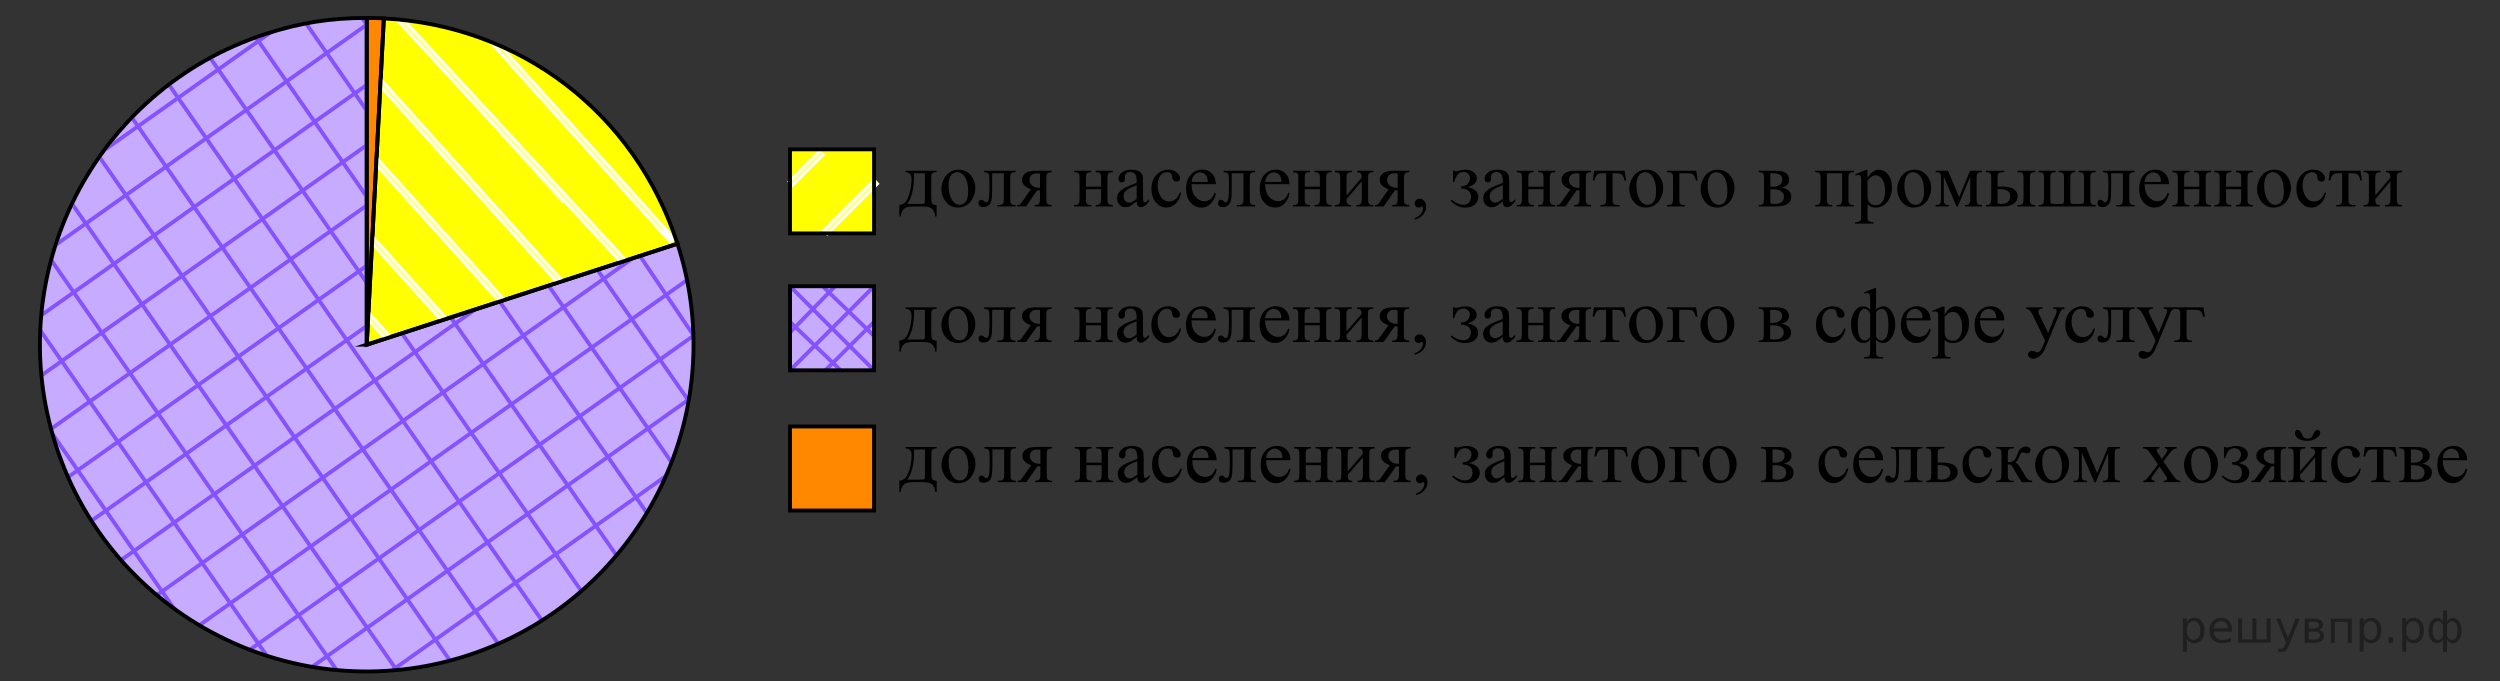 <?xml version="1.0" encoding="UTF-8"?>
<svg id="Layer_1" xmlns="http://www.w3.org/2000/svg" version="1.1" xmlns:xlink="http://www.w3.org/1999/xlink" viewBox="0 0 482.087 131.389" width="482.087px" height="131.389px">
  <rect x="0" y="0" width="482.087" height="131.389" fill="#333333" stroke="none"/>
  <!-- Generator: Adobe Illustrator 29.6.1, SVG Export Plug-In . SVG Version: 2.1.1 Build 9)  -->
  <defs>
    <clipPath id="clippath">
      <path d="M70.741,66.663l59.918-19.521c11.441,38.458-11.448,73.595-47.505,81.241-46.463,6.458-68.424-25.352-74.127-49.052C2.049,45.021,26.142,4.748,70.72,3.513l.018,61.601.003,1.55Z" fill="none"/>
    </clipPath>
    <clipPath id="clippath-1">
      <path d="M70.892,66.311l3.129-62.595c29.113.372,48.18,25.149,56.617,43.437l-59.746,19.158Z" fill="none"/>
    </clipPath>
  </defs>
  <g>
    <rect x="152.341" y="55.199" width="16.21" height="16.21" fill="#c7abff"/>
    <line x1="152.341" y1="55.199" x2="168.551" y2="71.419" fill="none" stroke="#8452ff" stroke-miterlimit="10" stroke-width=".75"/>
    <line x1="152.341" y1="62.059" x2="162.121" y2="71.419" fill="none" stroke="#8452ff" stroke-miterlimit="10" stroke-width=".75"/>
    <line x1="158.631" y1="55.199" x2="168.551" y2="64.789" fill="none" stroke="#8452ff" stroke-miterlimit="10" stroke-width=".75"/>
    <line x1="152.341" y1="71.419" x2="168.551" y2="55.199" fill="none" stroke="#8452ff" stroke-miterlimit="10" stroke-width=".75"/>
    <line x1="152.341" y1="64.109" x2="161.021" y2="55.199" fill="none" stroke="#8452ff" stroke-miterlimit="10" stroke-width=".75"/>
    <line x1="159.141" y1="71.419" x2="168.551" y2="62.059" fill="none" stroke="#8452ff" stroke-miterlimit="10" stroke-width=".75"/>
    <rect x="152.341" y="55.199" width="16.21" height="16.21" fill="none" stroke="#000" stroke-miterlimit="10" stroke-width=".75"/>
    <rect x="152.341" y="28.8" width="16.21" height="16.21" fill="#ff0"/>
    <g>
      <line x1="158.551" y1="29.32" x2="152.341" y2="35.54" fill="none" stroke="#fff" stroke-miterlimit="10" stroke-width="1.5"/>
      <line x1="158.551" y1="29.32" x2="152.341" y2="35.54" fill="none" stroke="#ffff8d" stroke-miterlimit="10" stroke-width=".5"/>
    </g>
    <g>
      <line x1="169.081" y1="34.91" x2="158.981" y2="45.01" fill="none" stroke="#fff" stroke-miterlimit="10" stroke-width="1.5"/>
      <line x1="169.081" y1="34.91" x2="158.981" y2="45.01" fill="none" stroke="#ffff8d" stroke-miterlimit="10" stroke-width=".5"/>
    </g>
    <rect x="152.341" y="28.8" width="16.21" height="16.21" fill="none" stroke="#000" stroke-miterlimit="10" stroke-width=".75"/>
    <rect x="152.341" y="82.239" width="16.21" height="16.21" fill="#f80"/>
    <rect x="152.341" y="82.239" width="16.21" height="16.21" fill="none" stroke="#000" stroke-miterlimit="10" stroke-width=".75"/>
  </g>
  <g>
    <path d="M163.846,90.774" fill="none" stroke="#f8ef8d" stroke-miterlimit="10" stroke-width=".5"/>
    <g>
      <path d="M163.846,90.774" fill="none" stroke="#fff" stroke-miterlimit="10" stroke-width="1.5"/>
      <path d="M163.846,90.774" fill="none" stroke="#f8ef8d" stroke-miterlimit="10" stroke-width=".5"/>
    </g>
  </g>
  <g>
    <g>
      <path d="M174.633,86.192h5.997v.282c-.336,0-.561.033-.672.1-.111.067-.199.149-.263.248-.064.099-.097.42-.097.963v3.354c0,.706.061,1.139.182,1.299.122.16.405.248.85.263v2.154h-.282c-.02-.405-.12-.758-.3-1.059-.181-.302-.432-.514-.753-.637-.322-.124-.797-.185-1.425-.185h-1.751c-.544,0-.97.048-1.276.145-.307.096-.563.297-.769.603-.205.306-.33.684-.375,1.133h-.275v-2.154c.406-.015.774-.175,1.106-.481s.624-.906.876-1.799c.252-.894.378-1.772.378-2.636,0-.849-.383-1.286-1.15-1.311v-.282h-.001ZM176.273,86.673v.407c0,2.424-.44,4.228-1.321,5.412h2.523c.455,0,.717-.038.787-.115.069-.076.104-.359.104-.848v-4.857h-2.093Z"/>
      <path d="M184.84,85.992c1.029,0,1.855.39,2.479,1.17.529.667.794,1.432.794,2.295,0,.607-.146,1.222-.438,1.844s-.694,1.091-1.206,1.407-1.083.474-1.711.474c-1.024,0-1.838-.407-2.442-1.222-.509-.686-.764-1.456-.764-2.31,0-.622.154-1.24.464-1.855.309-.614.716-1.068,1.221-1.362.505-.293,1.039-.44,1.604-.44h-.001ZM184.61,86.473c-.262,0-.525.078-.79.233-.265.156-.479.428-.642.818-.164.39-.245.891-.245,1.503,0,.987.197,1.839.59,2.554.393.716.912,1.074,1.555,1.074.48,0,.876-.197,1.188-.592.312-.395.468-1.074.468-2.036,0-1.204-.26-2.152-.779-2.843-.352-.474-.799-.71-1.344-.71h-.001Z"/>
      <path d="M189.813,86.192h6.079v.282c-.336,0-.561.033-.672.1-.111.067-.199.149-.263.248-.064.099-.097.42-.097.963v3.598c0,.523.027.835.082.937.055.101.14.19.256.267.116.077.348.115.694.115v.274h-3.518v-.274c.381,0,.645-.02.791-.059s.261-.135.345-.285.126-.475.126-.974v-4.709h-2.264v2.858c0,1.081-.048,1.84-.145,2.277-.096.437-.287.76-.571.97-.285.21-.61.315-.976.315-.633,0-.95-.262-.95-.785,0-.178.051-.323.152-.437.102-.114.234-.17.397-.17.173,0,.334.072.482.215.193.188.339.281.438.281.223,0,.385-.187.486-.559.101-.373.152-1.025.152-1.958v-1.496c0-.77-.056-1.239-.167-1.407-.111-.167-.397-.269-.857-.303v-.284Z"/>
      <path d="M202.876,86.192v.282c-.307,0-.533.042-.679.125-.146.084-.241.19-.286.318-.045.128-.067.417-.067.867v3.598c0,.429.02.712.059.848s.135.248.286.337.379.133.687.133v.274h-3.288v-.274c.411,0,.685-.075.824-.226.139-.15.208-.514.208-1.092v-1.474l-.304.008c-.045,0-.124-.002-.238-.008l-2.167,3.065h-1.692v-.274c.247,0,.419-.033.516-.1.097-.066.276-.285.538-.655l1.588-2.236c-1.138-.395-1.707-1-1.707-1.814,0-.459.204-.857.612-1.196.408-.338,1.104-.507,2.089-.507h3.021ZM200.62,86.755c-.193-.054-.376-.082-.549-.082-.5,0-.874.124-1.121.37-.248.247-.371.541-.371.881,0,.434.175.794.527,1.081.351.287.794.43,1.329.43.054,0,.116-.005.186-.015v-2.666h0Z"/>
      <path d="M209.493,89.22h2.939v-1.436c0-.43-.018-.71-.052-.84-.035-.131-.12-.242-.256-.333s-.377-.137-.724-.137v-.282h3.288v.282c-.307,0-.531.034-.672.104s-.236.169-.286.3-.074.433-.074.907v3.598c0,.429.019.713.056.852s.127.25.271.337c.143.086.378.129.705.129v.274h-3.288v-.274c.411,0,.685-.075.824-.226.139-.15.208-.514.208-1.092v-1.681h-2.939v1.681c0,.429.019.713.056.852s.127.25.271.337.378.129.705.129v.274h-3.288v-.274c.44,0,.723-.08.846-.241.124-.16.186-.52.186-1.077v-3.598c0-.43-.019-.713-.056-.852s-.127-.25-.271-.333-.378-.125-.705-.125v-.282h3.288v.282c-.307,0-.531.034-.672.104-.141.069-.236.169-.286.3s-.074.433-.074.907v1.436-.002Z"/>
      <path d="M219.312,91.996c-.698.538-1.136.849-1.314.933-.267.124-.552.185-.854.185-.47,0-.857-.16-1.162-.481-.304-.321-.456-.743-.456-1.266,0-.331.074-.617.223-.859.203-.336.555-.652,1.058-.948.502-.296,1.337-.657,2.505-1.081v-.267c0-.676-.107-1.14-.323-1.392-.215-.251-.528-.377-.939-.377-.312,0-.559.084-.742.252-.188.167-.282.36-.282.577l.015.43c0,.227-.059.402-.175.525-.116.124-.268.185-.456.185-.184,0-.333-.064-.449-.192s-.174-.304-.174-.525c0-.425.217-.814.653-1.17s1.047-.533,1.833-.533c.604,0,1.099.101,1.484.304.292.153.507.392.646.718.089.212.134.646.134,1.303v2.303c0,.646.012,1.043.037,1.188s.065.243.123.292c.057.049.123.074.197.074.079,0,.148-.017.208-.052.104-.064.304-.244.601-.541v.415c-.554.741-1.083,1.111-1.588,1.111-.243,0-.436-.084-.579-.252-.144-.167-.218-.454-.223-.859h-.001ZM219.312,91.515v-2.584c-.747.296-1.229.506-1.447.629-.391.217-.67.444-.839.681-.168.237-.252.496-.252.777,0,.355.106.65.319.885s.458.352.735.352c.376,0,.871-.247,1.484-.74h0Z"/>
      <path d="M227.89,90.397c-.183.894-.542,1.581-1.076,2.062-.535.481-1.126.722-1.774.722-.772,0-1.445-.323-2.019-.97-.574-.646-.861-1.52-.861-2.621,0-1.066.318-1.932.954-2.599s1.399-1,2.29-1c.668,0,1.217.177,1.647.529.431.353.646.72.646,1.1,0,.188-.061.339-.182.455s-.291.174-.508.174c-.292,0-.512-.094-.661-.281-.084-.104-.14-.301-.167-.592-.027-.292-.127-.514-.3-.667-.173-.148-.414-.222-.72-.222-.495,0-.893.183-1.195.548-.401.484-.601,1.123-.601,1.917,0,.81.199,1.524.597,2.144.398.62.937.929,1.614.929.485,0,.92-.165,1.307-.496.272-.227.537-.639.794-1.236l.215.104h0Z"/>
      <path d="M229.914,88.746c-.005,1.007.24,1.796.735,2.369.495.573,1.076.859,1.744.859.445,0,.833-.122,1.162-.367.329-.244.604-.663.827-1.255l.23.148c-.104.677-.406,1.292-.906,1.848-.5.555-1.125.833-1.878.833-.816,0-1.515-.317-2.097-.952s-.872-1.487-.872-2.558c0-1.16.298-2.064.895-2.713s1.345-.974,2.245-.974c.762,0,1.388.25,1.878.751s.735,1.171.735,2.01h-4.698ZM229.914,88.317h3.147c-.025-.434-.077-.74-.156-.918-.124-.276-.308-.494-.553-.651-.245-.158-.501-.237-.768-.237-.411,0-.778.159-1.102.478s-.514.762-.568,1.329h0Z"/>
      <path d="M236.123,86.192h6.079v.282c-.337,0-.561.033-.672.1-.111.067-.199.149-.264.248-.064.099-.097.42-.097.963v3.598c0,.523.027.835.082.937s.14.19.256.267.348.115.694.115v.274h-3.519v-.274c.381,0,.645-.02.791-.059.146-.04.261-.135.345-.285s.126-.475.126-.974v-4.709h-2.264v2.858c0,1.081-.048,1.84-.145,2.277-.097.437-.287.76-.571.97-.285.21-.61.315-.977.315-.633,0-.95-.262-.95-.785,0-.178.051-.323.152-.437s.234-.17.397-.17c.173,0,.334.072.482.215.192.188.339.281.438.281.223,0,.385-.187.486-.559s.152-1.025.152-1.958v-1.496c0-.77-.056-1.239-.167-1.407-.111-.167-.397-.269-.857-.303v-.282l.003-.002Z"/>
      <path d="M244.155,88.746c-.005,1.007.239,1.796.734,2.369s1.076.859,1.744.859c.445,0,.833-.122,1.162-.367.328-.244.604-.663.827-1.255l.23.148c-.104.677-.406,1.292-.906,1.848-.499.555-1.125.833-1.878.833-.816,0-1.515-.317-2.097-.952-.581-.634-.872-1.487-.872-2.558,0-1.16.299-2.064.895-2.713.597-.649,1.345-.974,2.245-.974.763,0,1.389.25,1.878.751.49.501.735,1.171.735,2.01h-4.698.001ZM244.155,88.317h3.146c-.024-.434-.076-.74-.155-.918-.124-.276-.309-.494-.554-.651-.245-.158-.501-.237-.768-.237-.411,0-.778.159-1.103.478-.324.319-.514.762-.567,1.329h.001Z"/>
      <path d="M251.789,89.22h2.939v-1.436c0-.43-.018-.71-.052-.84-.035-.131-.12-.242-.256-.333-.137-.091-.378-.137-.724-.137v-.282h3.288v.282c-.308,0-.531.034-.672.104-.142.069-.236.169-.286.3s-.074.433-.074.907v3.598c0,.429.019.713.056.852s.127.25.271.337c.143.086.378.129.705.129v.274h-3.288v-.274c.41,0,.685-.075.823-.226.139-.15.208-.514.208-1.092v-1.681h-2.939v1.681c0,.429.019.713.056.852s.128.25.271.337.378.129.705.129v.274h-3.288v-.274c.44,0,.723-.08.846-.241.124-.16.186-.52.186-1.077v-3.598c0-.43-.019-.713-.056-.852s-.127-.25-.271-.333-.379-.125-.705-.125v-.282h3.288v.282c-.307,0-.531.034-.672.104s-.236.169-.286.3c-.049.131-.074.433-.074.907v1.436-.002Z"/>
      <path d="M259.878,90.886l2.939-3.391c-.01-.38-.082-.644-.215-.792-.134-.148-.364-.225-.69-.229v-.282h3.162v.282c-.332,0-.555.033-.668.1-.114.067-.203.149-.268.248-.064.099-.097.42-.097.963v3.598c0,.523.027.835.082.937.054.101.14.19.256.267s.348.115.694.115v.274h-3.288v-.274c.41,0,.685-.075.823-.226.139-.15.208-.514.208-1.092v-3.191l-2.939,3.398c.01.42.069.708.179.867.108.158.344.239.705.244v.274h-3.14v-.274c.44,0,.723-.08.846-.241.124-.16.186-.52.186-1.077v-3.598c0-.528-.027-.84-.081-.937-.055-.096-.139-.182-.253-.259-.113-.077-.346-.115-.697-.115v-.282h3.288v.282c-.332,0-.555.033-.668.1-.114.067-.203.149-.268.248-.064.099-.097.42-.097.963v3.102-.002Z"/>
      <path d="M272.021,86.192v.282c-.308,0-.533.042-.68.125-.146.084-.241.19-.285.318-.045.128-.067.417-.067.867v3.598c0,.429.02.712.06.848.039.136.135.248.286.337.15.089.379.133.687.133v.274h-3.288v-.274c.41,0,.685-.075.823-.226.139-.15.208-.514.208-1.092v-1.474l-.304.008c-.045,0-.124-.002-.238-.008l-2.167,3.065h-1.692v-.274c.247,0,.42-.033.516-.1.097-.066.276-.285.538-.655l1.589-2.236c-1.139-.395-1.707-1-1.707-1.814,0-.459.204-.857.612-1.196.408-.338,1.104-.507,2.089-.507h3.021-.001ZM269.764,86.755c-.192-.054-.376-.082-.549-.082-.5,0-.874.124-1.121.37-.247.247-.371.541-.371.881,0,.434.176.794.527,1.081.351.287.794.43,1.328.43.055,0,.116-.005.186-.015v-2.666h0Z"/>
      <path d="M273.056,95.499v-.326c.51-.168.904-.429,1.185-.781.279-.353.419-.727.419-1.121,0-.095-.022-.173-.066-.237-.035-.044-.069-.066-.104-.066-.055,0-.173.049-.356.148-.089.044-.183.067-.281.067-.243,0-.436-.072-.579-.215s-.216-.341-.216-.592c0-.242.093-.449.278-.622s.412-.259.68-.259c.326,0,.617.142.872.426.255.284.382.66.382,1.129,0,.508-.177.981-.53,1.417-.354.437-.914.781-1.682,1.033h-.002Z"/>
      <path d="M280.464,88.317v-2.125h.312c.089.079.188.119.297.119.084,0,.268-.04.549-.119.471-.133.854-.2,1.15-.2.653,0,1.199.15,1.637.452.438.301.657.701.657,1.199,0,.765-.582,1.321-1.744,1.666,1.355.281,2.033.916,2.033,1.903,0,.519-.218.976-.653,1.374-.435.397-1.068.596-1.899.596-.545,0-1.023-.098-1.437-.292-.413-.195-.862-.524-1.347-.989l.192-.192c.812.627,1.581.94,2.309.94.416,0,.757-.141,1.024-.422.267-.282.4-.647.4-1.096,0-.982-.636-1.503-1.907-1.562v-.43c.599,0,1.033-.159,1.303-.478s.404-.66.404-1.025c0-.321-.115-.602-.345-.844s-.536-.363-.917-.363c-.881,0-1.465.629-1.752,1.888h-.267.001Z"/>
      <path d="M290.096,91.996c-.698.538-1.136.849-1.314.933-.267.124-.552.185-.854.185-.47,0-.856-.16-1.161-.481-.305-.321-.456-.743-.456-1.266,0-.331.074-.617.223-.859.202-.336.555-.652,1.058-.948.502-.296,1.337-.657,2.505-1.081v-.267c0-.676-.107-1.14-.323-1.392-.215-.251-.528-.377-.938-.377-.312,0-.56.084-.742.252-.188.167-.282.36-.282.577l.015.43c0,.227-.059.402-.175.525-.116.124-.268.185-.456.185-.184,0-.333-.064-.449-.192s-.174-.304-.174-.525c0-.425.217-.814.652-1.17s1.047-.533,1.834-.533c.604,0,1.099.101,1.484.304.292.153.507.392.646.718.089.212.134.646.134,1.303v2.303c0,.646.012,1.043.037,1.188.024.146.065.243.122.292s.123.074.197.074c.079,0,.148-.017.207-.052.104-.064.305-.244.602-.541v.415c-.555.741-1.084,1.111-1.588,1.111-.243,0-.436-.084-.579-.252-.144-.167-.218-.454-.223-.859h-.002ZM290.096,91.515v-2.584c-.747.296-1.229.506-1.447.629-.392.217-.671.444-.839.681-.168.237-.253.496-.253.777,0,.355.106.65.319.885s.458.352.735.352c.376,0,.87-.247,1.484-.74h0Z"/>
      <path d="M295.022,89.22h2.939v-1.436c0-.43-.018-.71-.051-.84-.035-.131-.121-.242-.258-.333-.135-.091-.377-.137-.723-.137v-.282h3.287v.282c-.307,0-.529.034-.672.104-.141.069-.236.169-.285.3s-.074.433-.074.907v3.598c0,.429.02.713.057.852s.127.25.27.337c.145.086.379.129.705.129v.274h-3.287v-.274c.41,0,.686-.075.824-.226.139-.15.207-.514.207-1.092v-1.681h-2.939v1.681c0,.429.02.713.057.852s.127.25.271.337c.143.086.377.129.705.129v.274h-3.289v-.274c.44,0,.723-.08.846-.241.124-.16.186-.52.186-1.077v-3.598c0-.43-.019-.713-.056-.852s-.127-.25-.271-.333c-.144-.083-.379-.125-.705-.125v-.282h3.289v.282c-.309,0-.531.034-.672.104-.143.069-.236.169-.287.3-.049.131-.074.433-.074.907v1.436-.002Z"/>
      <path d="M307.165,86.192v.282c-.307,0-.533.042-.68.125-.146.084-.241.19-.285.318-.045.128-.067.417-.067.867v3.598c0,.429.021.712.06.848.04.136.135.248.286.337.15.089.38.133.687.133v.274h-3.288v-.274c.41,0,.686-.075.824-.226.138-.15.207-.514.207-1.092v-1.474l-.304.008c-.045,0-.124-.002-.237-.008l-2.168,3.065h-1.692v-.274c.248,0,.42-.033.517-.1.096-.066.275-.285.538-.655l1.588-2.236c-1.138-.395-1.707-1-1.707-1.814,0-.459.204-.857.612-1.196.408-.338,1.104-.507,2.09-.507h3.021-.002ZM304.908,86.755c-.192-.054-.376-.082-.549-.082-.5,0-.873.124-1.121.37-.247.247-.371.541-.371.881,0,.434.176.794.527,1.081.352.287.794.43,1.328.43.055,0,.116-.005.186-.015v-2.666h0Z"/>
      <path d="M307.754,86.192h5.878l.297,1.836h-.334c-.059-.37-.158-.656-.297-.859-.138-.202-.297-.335-.475-.4-.178-.064-.482-.096-.913-.096h-.594v4.709c0,.503.031.823.093.959s.162.226.301.27.455.074.95.089v.274h-3.696v-.274c.475-.01.78-.086.916-.229.137-.143.205-.506.205-1.088v-4.709h-.609c-.426,0-.715.026-.868.078s-.301.175-.441.37c-.142.195-.261.498-.36.907h-.334l.282-1.836h0Z"/>
      <path d="M317.827,85.992c1.029,0,1.855.39,2.479,1.17.529.667.794,1.432.794,2.295,0,.607-.146,1.222-.438,1.844s-.694,1.091-1.206,1.407c-.513.316-1.083.474-1.711.474-1.024,0-1.839-.407-2.442-1.222-.51-.686-.765-1.456-.765-2.31,0-.622.155-1.24.464-1.855.31-.614.717-1.068,1.222-1.362.505-.293,1.039-.44,1.603-.44h0ZM317.597,86.473c-.263,0-.526.078-.791.233-.265.156-.479.428-.642.818s-.245.891-.245,1.503c0,.987.196,1.839.59,2.554.394.716.912,1.074,1.556,1.074.479,0,.875-.197,1.188-.592.312-.395.467-1.074.467-2.036,0-1.204-.26-2.152-.779-2.843-.351-.474-.799-.71-1.343-.71h-.001Z"/>
      <path d="M327.49,86.192l.274,1.851h-.326c-.188-.612-.377-.993-.567-1.144-.191-.151-.593-.226-1.206-.226h-1.44v4.709c0,.523.027.835.082.937.054.101.14.19.256.267s.348.115.694.115v.274h-3.399v-.274c.484-.01.796-.085.935-.226s.208-.504.208-1.092v-3.598c0-.479-.027-.786-.082-.922-.054-.136-.149-.233-.285-.292-.137-.06-.395-.091-.775-.096v-.282h5.633-.002Z"/>
      <path d="M331.616,85.992c1.029,0,1.855.39,2.479,1.17.529.667.794,1.432.794,2.295,0,.607-.146,1.222-.438,1.844s-.694,1.091-1.206,1.407c-.513.316-1.083.474-1.711.474-1.024,0-1.839-.407-2.442-1.222-.51-.686-.765-1.456-.765-2.31,0-.622.155-1.24.464-1.855.31-.614.717-1.068,1.222-1.362.505-.293,1.039-.44,1.603-.44h0ZM331.386,86.473c-.263,0-.526.078-.791.233-.265.156-.479.428-.642.818s-.245.891-.245,1.503c0,.987.196,1.839.59,2.554.394.716.912,1.074,1.556,1.074.479,0,.875-.197,1.188-.592.312-.395.467-1.074.467-2.036,0-1.204-.26-2.152-.779-2.843-.351-.474-.799-.71-1.343-.71h-.001Z"/>
      <path d="M344.003,89.39c1.242.257,1.863.836,1.863,1.74,0,.617-.259,1.079-.775,1.385-.518.306-1.238.459-2.164.459h-3.354v-.274c.44,0,.719-.083.835-.248s.174-.522.174-1.07v-3.598c0-.533-.025-.847-.077-.94-.053-.094-.134-.179-.245-.255s-.341-.115-.687-.115v-.282h3.132c.604,0,1.093.047,1.466.141.374.094.681.279.921.555.239.276.359.612.359,1.007,0,.77-.482,1.269-1.447,1.496h-.001ZM341.814,89.22c.218.005.349.007.394.007.678,0,1.168-.129,1.47-.389.302-.259.452-.574.452-.944,0-.429-.153-.74-.46-.933-.307-.192-.797-.289-1.47-.289h-.386v2.547h0ZM341.814,92.374c.247.079.542.118.884.118.588,0,1.026-.128,1.313-.385s.431-.587.431-.992c0-.454-.186-.802-.557-1.044s-.886-.363-1.544-.363c-.163,0-.339.005-.527.015v2.651h0Z"/>
      <path d="M356.397,90.397c-.183.894-.541,1.581-1.076,2.062-.534.481-1.125.722-1.773.722-.772,0-1.445-.323-2.019-.97-.574-.646-.861-1.52-.861-2.621,0-1.066.318-1.932.954-2.599s1.398-1,2.289-1c.668,0,1.218.177,1.648.529.43.353.646.72.646,1.1,0,.188-.061.339-.182.455-.122.116-.291.174-.509.174-.292,0-.512-.094-.66-.281-.085-.104-.141-.301-.167-.592-.027-.292-.128-.514-.301-.667-.174-.148-.413-.222-.72-.222-.495,0-.894.183-1.195.548-.401.484-.602,1.123-.602,1.917,0,.81.199,1.524.598,2.144.398.62.937.929,1.614.929.485,0,.921-.165,1.307-.496.271-.227.537-.639.794-1.236l.215.104h0Z"/>
      <path d="M358.421,88.746c-.005,1.007.24,1.796.734,2.369.495.573,1.076.859,1.744.859.445,0,.833-.122,1.162-.367.329-.244.604-.663.827-1.255l.23.148c-.104.677-.406,1.292-.905,1.848-.5.555-1.126.833-1.878.833-.816,0-1.516-.317-2.097-.952-.582-.634-.872-1.487-.872-2.558,0-1.16.298-2.064.894-2.713.597-.649,1.345-.974,2.246-.974.762,0,1.388.25,1.877.751.49.501.735,1.171.735,2.01h-4.698,0ZM358.421,88.317h3.146c-.024-.434-.076-.74-.155-.918-.124-.276-.309-.494-.553-.651-.245-.158-.501-.237-.769-.237-.411,0-.778.159-1.103.478-.324.319-.513.762-.567,1.329h.001Z"/>
      <path d="M364.632,86.192h6.078v.282c-.336,0-.56.033-.671.1-.111.067-.199.149-.264.248-.064.099-.097.42-.097.963v3.598c0,.523.027.835.082.937.054.101.14.19.256.267s.348.115.693.115v.274h-3.518v-.274c.381,0,.645-.02.79-.059.146-.04.262-.135.346-.285s.126-.475.126-.974v-4.709h-2.264v2.858c0,1.081-.049,1.84-.145,2.277-.097.437-.287.76-.572.97-.284.21-.609.315-.976.315-.634,0-.95-.262-.95-.785,0-.178.051-.323.152-.437.102-.114.233-.17.397-.17.173,0,.334.072.482.215.192.188.339.281.438.281.223,0,.385-.187.486-.559s.152-1.025.152-1.958v-1.496c0-.77-.056-1.239-.167-1.407-.111-.167-.397-.269-.857-.303v-.282l.003-.002Z"/>
      <path d="M373.642,89.213l.847-.015c2.019,0,3.027.622,3.027,1.866,0,.578-.246,1.04-.738,1.388s-1.201.522-2.126.522h-3.266v-.274c.44,0,.722-.08.846-.241.124-.16.186-.52.186-1.077v-3.598c0-.528-.027-.84-.082-.937-.054-.096-.138-.182-.252-.259s-.347-.115-.697-.115v-.282h3.555v.282c-.489,0-.792.028-.905.085-.114.057-.208.131-.282.222s-.111.426-.111,1.003v1.429h-.002ZM373.642,92.389c.263.069.524.104.787.104.494,0,.896-.13,1.206-.392.309-.262.464-.592.464-.992,0-.948-.661-1.421-1.981-1.421-.114,0-.272.002-.476.007v2.695h0Z"/>
      <path d="M384.165,90.397c-.183.894-.541,1.581-1.076,2.062-.534.481-1.125.722-1.773.722-.772,0-1.445-.323-2.019-.97-.574-.646-.861-1.52-.861-2.621,0-1.066.318-1.932.954-2.599s1.398-1,2.289-1c.668,0,1.218.177,1.648.529.43.353.646.72.646,1.1,0,.188-.061.339-.182.455-.122.116-.291.174-.509.174-.292,0-.512-.094-.66-.281-.085-.104-.141-.301-.167-.592-.027-.292-.128-.514-.301-.667-.174-.148-.413-.222-.72-.222-.495,0-.894.183-1.195.548-.401.484-.602,1.123-.602,1.917,0,.81.199,1.524.598,2.144.398.62.937.929,1.614.929.485,0,.921-.165,1.307-.496.271-.227.537-.639.794-1.236l.215.104h0Z"/>
      <path d="M391.868,92.974h-2.004c-.623-.903-1.188-1.829-1.692-2.776-.118-.217-.227-.379-.322-.485-.097-.106-.229-.159-.397-.159-.06,0-.153.005-.282.015v1.814c0,.489.028.801.085.937.058.136.16.233.309.292s.398.089.75.089v.274h-3.399v-.274c.44,0,.722-.08.846-.241.124-.16.186-.52.186-1.077v-3.598c0-.528-.027-.84-.082-.937-.054-.096-.138-.182-.252-.259s-.347-.115-.697-.115v-.282h3.399v.282c-.411,0-.665.029-.761.089-.097.059-.185.132-.264.218s-.119.421-.119,1.003v1.333c.114.01.19.015.23.015.302,0,.585-.085.85-.255s.501-.532.709-1.084c.192-.523.353-.876.479-1.059s.302-.332.527-.448.461-.174.708-.174c.268,0,.48.064.639.192s.237.296.237.503c0,.173-.057.32-.171.44-.113.121-.271.182-.475.182-.108,0-.245-.03-.408-.089-.208-.074-.366-.111-.475-.111-.229,0-.416.195-.564.585-.168.449-.292.739-.371.87s-.23.305-.453.522c.153.044.32.158.501.34.181.183.517.704,1.006,1.562.391.686.685,1.121.88,1.303s.479.279.85.289v.274h-.003Z"/>
      <path d="M395.726,85.992c1.029,0,1.855.39,2.479,1.17.529.667.794,1.432.794,2.295,0,.607-.146,1.222-.438,1.844s-.694,1.091-1.206,1.407c-.513.316-1.083.474-1.711.474-1.024,0-1.839-.407-2.442-1.222-.51-.686-.765-1.456-.765-2.31,0-.622.155-1.24.464-1.855.31-.614.717-1.068,1.222-1.362.505-.293,1.039-.44,1.603-.44h0ZM395.497,86.473c-.263,0-.526.078-.791.233-.265.156-.479.428-.642.818s-.245.891-.245,1.503c0,.987.196,1.839.59,2.554.394.716.912,1.074,1.556,1.074.479,0,.875-.197,1.188-.592.312-.395.467-1.074.467-2.036,0-1.204-.26-2.152-.779-2.843-.351-.474-.799-.71-1.343-.71h-.001Z"/>
      <path d="M404.395,91.204l2.122-5.013h2.294v.282c-.337,0-.561.033-.672.1-.111.067-.199.149-.264.248-.064.099-.096.42-.096.963v3.598c0,.469.022.771.07.907.047.136.144.238.289.308.146.069.37.104.672.104v.274h-3.288v-.274c.405,0,.678-.075.816-.226.139-.15.208-.514.208-1.092v-4.08l-2.405,5.671h-.26l-2.449-5.671v4.08c0,.469.025.771.074.907.05.136.146.238.29.308.144.069.366.104.668.104v.274h-2.598v-.274c.44,0,.722-.08.846-.241.124-.16.186-.52.186-1.077v-3.598c0-.528-.027-.84-.082-.937-.054-.096-.138-.182-.252-.259s-.347-.115-.697-.115v-.282h2.39l2.138,5.013v-.002Z"/>
      <path d="M413.237,86.192h3.199v.274c-.203,0-.345.035-.427.104s-.122.16-.122.274c0,.118.086.301.26.548.054.079.136.203.244.37l.482.77.557-.77c.356-.489.535-.797.535-.925,0-.104-.043-.191-.127-.263-.084-.071-.22-.107-.408-.107v-.274h2.301v.274c-.242.015-.452.082-.631.2-.242.168-.573.533-.994,1.096l-.928,1.236,1.692,2.429c.415.597.712.957.891,1.077.178.121.408.189.69.204v.267h-3.207v-.267c.223,0,.396-.049.52-.148.095-.069.142-.161.142-.274s-.158-.4-.476-.859l-.994-1.451-1.091,1.451c-.337.449-.505.716-.505.8,0,.118.056.226.167.322s.278.149.501.159v.267h-2.22v-.267c.179-.024.334-.086.468-.185.188-.143.505-.508.95-1.096l1.425-1.888-1.291-1.866c-.366-.533-.649-.867-.85-1.003-.201-.135-.452-.204-.754-.204v-.274h.001Z"/>
      <path d="M424.437,85.992c1.029,0,1.855.39,2.479,1.17.529.667.794,1.432.794,2.295,0,.607-.146,1.222-.438,1.844s-.694,1.091-1.206,1.407c-.513.316-1.083.474-1.711.474-1.024,0-1.839-.407-2.442-1.222-.51-.686-.765-1.456-.765-2.31,0-.622.155-1.24.464-1.855.31-.614.717-1.068,1.222-1.362.505-.293,1.039-.44,1.603-.44h0ZM424.207,86.473c-.263,0-.526.078-.791.233-.265.156-.479.428-.642.818s-.245.891-.245,1.503c0,.987.196,1.839.59,2.554.394.716.912,1.074,1.556,1.074.479,0,.875-.197,1.188-.592.312-.395.467-1.074.467-2.036,0-1.204-.26-2.152-.779-2.843-.351-.474-.799-.71-1.343-.71h-.001Z"/>
      <path d="M428.86,88.317v-2.125h.312c.089.079.188.119.297.119.084,0,.267-.04.549-.119.47-.133.854-.2,1.15-.2.653,0,1.199.15,1.637.452s.657.701.657,1.199c0,.765-.582,1.321-1.744,1.666,1.355.281,2.033.916,2.033,1.903,0,.519-.218.976-.653,1.374s-1.068.596-1.899.596c-.545,0-1.023-.098-1.437-.292-.413-.195-.862-.524-1.348-.989l.193-.192c.812.627,1.581.94,2.309.94.415,0,.757-.141,1.024-.422.267-.282.4-.647.4-1.096,0-.982-.636-1.503-1.907-1.562v-.43c.599,0,1.032-.159,1.303-.478.27-.318.404-.66.404-1.025,0-.321-.115-.602-.346-.844-.229-.242-.535-.363-.916-.363-.881,0-1.465.629-1.752,1.888h-.268.002Z"/>
      <path d="M440.816,86.192v.282c-.307,0-.533.042-.68.125-.146.084-.241.19-.285.318-.045.128-.067.417-.067.867v3.598c0,.429.021.712.06.848.04.136.135.248.286.337.15.089.38.133.687.133v.274h-3.288v-.274c.41,0,.686-.075.824-.226.138-.15.207-.514.207-1.092v-1.474l-.304.008c-.045,0-.124-.002-.237-.008l-2.168,3.065h-1.692v-.274c.248,0,.42-.033.517-.1.096-.066.275-.285.538-.655l1.588-2.236c-1.138-.395-1.707-1-1.707-1.814,0-.459.204-.857.612-1.196.408-.338,1.104-.507,2.09-.507h3.021-.002ZM438.559,86.755c-.192-.054-.376-.082-.549-.082-.5,0-.873.124-1.121.37-.247.247-.371.541-.371.881,0,.434.176.794.527,1.081.352.287.794.43,1.328.43.055,0,.116-.005.186-.015v-2.666h0Z"/>
    </g>
    <g>
      <path d="M443.517,90.886l2.939-3.391c-.01-.38-.082-.644-.216-.792-.133-.148-.363-.225-.689-.229v-.282h3.161v.282c-.331,0-.554.033-.668.1-.113.067-.203.149-.267.248-.064.099-.097.42-.097.963v3.598c0,.523.027.835.081.937.055.101.141.19.257.267s.348.115.693.115v.274h-3.288v-.274c.411,0,.686-.075.824-.226.139-.15.208-.514.208-1.092v-3.191l-2.939,3.398c.01.42.069.708.179.867.108.158.344.239.705.244v.274h-3.14v-.274c.44,0,.722-.08.846-.241.124-.16.186-.52.186-1.077v-3.598c0-.528-.027-.84-.082-.937-.054-.096-.138-.182-.252-.259s-.347-.115-.697-.115v-.282h3.288v.282c-.332,0-.555.033-.668.1-.114.067-.203.149-.268.248-.064.099-.097.42-.097.963v3.102-.002ZM442.552,83.475c0-.173.048-.312.145-.418s.219-.159.367-.159c.327,0,.616.306.869.918.144.346.308.562.493.648s.367.129.546.129c.312,0,.547-.066.705-.2s.307-.373.445-.718c.208-.513.463-.77.765-.77.148,0,.274.053.378.159s.156.238.156.396c0,.38-.25.733-.75,1.059s-1.062.488-1.685.488c-.816,0-1.427-.148-1.83-.444-.403-.296-.604-.659-.604-1.088Z"/>
      <path d="M455.257,90.397c-.183.894-.541,1.581-1.076,2.062-.534.481-1.125.722-1.773.722-.772,0-1.445-.323-2.019-.97-.574-.646-.861-1.52-.861-2.621,0-1.066.318-1.932.954-2.599s1.398-1,2.289-1c.668,0,1.218.177,1.648.529.43.353.646.72.646,1.1,0,.188-.061.339-.182.455-.122.116-.291.174-.509.174-.292,0-.512-.094-.66-.281-.085-.104-.141-.301-.167-.592-.027-.292-.128-.514-.301-.667-.174-.148-.413-.222-.72-.222-.495,0-.894.183-1.195.548-.401.484-.602,1.123-.602,1.917,0,.81.199,1.524.598,2.144.398.62.937.929,1.614.929.485,0,.921-.165,1.307-.496.271-.227.537-.639.794-1.236l.215.104h0Z"/>
      <path d="M456.035,86.192h5.878l.297,1.836h-.334c-.059-.37-.158-.656-.297-.859-.138-.202-.297-.335-.475-.4-.178-.064-.482-.096-.913-.096h-.594v4.709c0,.503.031.823.093.959s.162.226.301.27.455.074.95.089v.274h-3.696v-.274c.475-.01.78-.086.916-.229.137-.143.205-.506.205-1.088v-4.709h-.609c-.426,0-.715.026-.868.078s-.301.175-.441.37c-.142.195-.261.498-.36.907h-.334l.282-1.836h0Z"/>
      <path d="M467.094,89.39c1.242.257,1.863.836,1.863,1.74,0,.617-.259,1.079-.775,1.385-.518.306-1.238.459-2.164.459h-3.354v-.274c.44,0,.719-.083.835-.248s.174-.522.174-1.07v-3.598c0-.533-.025-.847-.077-.94-.053-.094-.134-.179-.245-.255s-.341-.115-.687-.115v-.282h3.132c.604,0,1.093.047,1.466.141.374.094.681.279.921.555.239.276.359.612.359,1.007,0,.77-.482,1.269-1.447,1.496h-.001ZM464.905,89.22c.218.005.349.007.394.007.678,0,1.168-.129,1.47-.389.302-.259.452-.574.452-.944,0-.429-.153-.74-.46-.933-.307-.192-.797-.289-1.47-.289h-.386v2.547h0ZM464.905,92.374c.247.079.542.118.884.118.588,0,1.026-.128,1.313-.385s.431-.587.431-.992c0-.454-.186-.802-.557-1.044s-.886-.363-1.544-.363c-.163,0-.339.005-.527.015v2.651h0Z"/>
      <path d="M471.056,88.746c-.005,1.007.24,1.796.734,2.369.495.573,1.076.859,1.744.859.445,0,.833-.122,1.162-.367.329-.244.604-.663.827-1.255l.23.148c-.104.677-.406,1.292-.905,1.848-.5.555-1.126.833-1.878.833-.816,0-1.516-.317-2.097-.952-.582-.634-.872-1.487-.872-2.558,0-1.16.298-2.064.894-2.713.597-.649,1.345-.974,2.246-.974.762,0,1.388.25,1.877.751.49.501.735,1.171.735,2.01h-4.698,0ZM471.056,88.317h3.146c-.024-.434-.076-.74-.155-.918-.124-.276-.309-.494-.553-.651-.245-.158-.501-.237-.769-.237-.411,0-.778.159-1.103.478-.324.319-.513.762-.567,1.329h.001Z"/>
    </g>
  </g>
  <g>
    <g>
      <path d="M174.63,32.919h5.981v.286c-.335,0-.559.034-.67.102-.111.067-.199.152-.263.252-.064.102-.096.428-.096.979v3.411c0,.718.06,1.158.181,1.321s.404.252.848.268v2.19h-.281c-.02-.411-.12-.771-.3-1.076-.18-.307-.431-.522-.751-.647-.321-.126-.794-.188-1.421-.188h-1.747c-.543,0-.967.049-1.273.146-.306.099-.562.303-.766.614-.205.311-.33.695-.374,1.151h-.274v-2.19c.405-.016.772-.179,1.103-.489.331-.312.622-.922.874-1.83.252-.908.378-1.802.378-2.681,0-.863-.383-1.308-1.147-1.333v-.286h-.002ZM176.266,33.409v.414c0,2.465-.439,4.3-1.317,5.505h2.517c.454,0,.715-.039.785-.117.069-.077.104-.365.104-.862v-4.939h-2.089Z"/>
      <path d="M184.811,32.716c1.026,0,1.851.396,2.473,1.189.528.678.792,1.456.792,2.335,0,.617-.146,1.242-.437,1.874-.292.633-.692,1.11-1.203,1.431s-1.08.482-1.707.482c-1.021,0-1.833-.414-2.436-1.242-.508-.698-.763-1.481-.763-2.35,0-.633.154-1.262.463-1.886.308-.625.714-1.088,1.218-1.386.503-.299,1.037-.448,1.599-.448h0ZM184.582,33.205c-.262,0-.524.079-.789.237s-.478.436-.64.832c-.163.396-.245.906-.245,1.528,0,1.004.196,1.87.589,2.598.392.729.909,1.092,1.551,1.092.479,0,.874-.2,1.185-.602s.466-1.092.466-2.071c0-1.225-.259-2.188-.777-2.892-.351-.481-.797-.723-1.34-.723h0Z"/>
      <path d="M189.771,32.919h6.063v.286c-.335,0-.559.034-.67.102-.111.067-.199.152-.263.252-.064.102-.096.428-.096.979v3.659c0,.532.027.85.081.953.054.103.14.193.255.271.116.078.347.117.692.117v.278h-3.509v-.278c.38,0,.643-.021.789-.061s.26-.137.344-.29.126-.482.126-.99v-4.789h-2.258v2.907c0,1.099-.048,1.871-.145,2.315s-.286.772-.57.986c-.284.213-.608.319-.973.319-.632,0-.948-.266-.948-.798,0-.181.05-.329.152-.444.101-.115.233-.173.396-.173.173,0,.333.072.481.218.193.191.338.286.437.286.222,0,.384-.189.485-.568s.152-1.043.152-1.991v-1.521c0-.783-.056-1.26-.167-1.431-.111-.171-.396-.273-.855-.309v-.286h.001Z"/>
      <path d="M202.801,32.919v.286c-.306,0-.532.043-.677.128-.146.085-.241.193-.285.324-.044.13-.067.424-.067.881v3.659c0,.437.02.725.06.862.04.139.134.252.285.343.151.09.379.136.685.136v.278h-3.28v-.278c.41,0,.684-.077.822-.229.138-.153.208-.523.208-1.111v-1.498l-.304.008c-.044,0-.124-.003-.237-.008l-2.162,3.117h-1.688v-.278c.247,0,.418-.034.515-.102.096-.068.275-.29.537-.667l1.584-2.273c-1.135-.402-1.703-1.017-1.703-1.845,0-.467.204-.872.611-1.217.407-.344,1.102-.516,2.084-.516h3.013,0ZM200.551,33.492c-.192-.056-.375-.083-.548-.083-.499,0-.871.126-1.118.377s-.37.55-.37.896c0,.442.175.809.526,1.1.35.291.792.437,1.325.437.054,0,.116-.005.185-.015v-2.711h0Z"/>
      <path d="M209.402,35.999h2.932v-1.461c0-.437-.018-.722-.052-.854-.035-.134-.12-.246-.256-.339s-.376-.14-.722-.14v-.286h3.28v.286c-.306,0-.529.035-.67.105s-.236.172-.285.305-.074.44-.074.923v3.659c0,.437.019.726.056.866s.127.255.27.343c.144.088.378.132.704.132v.278h-3.28v-.278c.41,0,.684-.077.822-.229.138-.153.208-.523.208-1.111v-1.709h-2.932v1.709c0,.437.019.726.055.866.037.141.127.255.271.343.143.088.377.132.703.132v.278h-3.28v-.278c.439,0,.721-.082.844-.245s.185-.528.185-1.096v-3.659c0-.437-.019-.726-.056-.866s-.127-.254-.27-.339-.377-.128-.704-.128v-.286h3.28v.286c-.306,0-.529.035-.67.105s-.236.172-.285.305-.074.44-.074.923v1.461h0Z"/>
      <path d="M219.195,38.823c-.696.548-1.132.863-1.31.949-.267.125-.551.188-.852.188-.469,0-.855-.162-1.159-.489-.303-.326-.455-.755-.455-1.287,0-.336.074-.628.222-.874.202-.341.554-.662,1.055-.964.501-.301,1.334-.667,2.499-1.099v-.271c0-.688-.107-1.159-.322-1.416-.215-.256-.527-.384-.937-.384-.311,0-.558.086-.74.256-.188.171-.282.367-.282.588l.015.437c0,.231-.058.409-.174.535-.116.125-.268.188-.456.188-.183,0-.332-.064-.448-.195s-.174-.309-.174-.535c0-.432.217-.828.652-1.189.434-.361,1.044-.542,1.829-.542.602,0,1.096.103,1.48.309.291.155.506.399.644.73.089.216.133.658.133,1.325v2.342c0,.658.012,1.061.037,1.209.024.147.065.247.122.297.057.051.122.075.196.075.079,0,.148-.018.207-.053.104-.064.304-.248.6-.55v.422c-.553.753-1.081,1.13-1.584,1.13-.242,0-.435-.086-.578-.256-.143-.171-.217-.462-.222-.874l.002-.002ZM219.195,38.333v-2.628c-.745.302-1.227.515-1.443.64-.39.222-.669.452-.837.693-.167.241-.251.504-.251.79,0,.362.106.662.318.9.212.238.457.357.733.357.375,0,.869-.251,1.48-.753h0Z"/>
      <path d="M227.751,37.197c-.183.908-.541,1.607-1.073,2.097-.533.489-1.123.734-1.77.734-.77,0-1.441-.329-2.014-.986-.573-.658-.859-1.546-.859-2.666,0-1.084.317-1.965.952-2.643.634-.678,1.396-1.017,2.284-1.017.667,0,1.214.18,1.644.538.429.359.644.732.644,1.118,0,.191-.061.346-.181.464-.121.117-.29.177-.507.177-.292,0-.511-.096-.659-.286-.084-.105-.14-.307-.167-.603-.027-.296-.127-.522-.3-.678-.173-.151-.412-.227-.718-.227-.494,0-.891.187-1.192.558-.4.492-.6,1.143-.6,1.95,0,.823.198,1.55.596,2.18.397.631.934.945,1.61.945.483,0,.918-.168,1.303-.505.271-.23.536-.649.792-1.257l.214.105v.002Z"/>
      <path d="M229.77,35.517c-.005,1.024.239,1.827.733,2.41.494.582,1.074.873,1.74.873.444,0,.831-.124,1.159-.373.328-.248.604-.674.826-1.276l.229.151c-.104.688-.405,1.313-.903,1.878-.499.565-1.123.848-1.873.848-.814,0-1.512-.322-2.091-.968-.58-.645-.87-1.512-.87-2.602,0-1.18.297-2.1.892-2.76s1.341-.99,2.24-.99c.76,0,1.384.255,1.873.765.488.51.733,1.191.733,2.044h-4.688ZM229.77,35.08h3.139c-.025-.441-.077-.753-.156-.934-.123-.281-.307-.502-.551-.663-.244-.16-.5-.24-.766-.24-.41,0-.776.161-1.1.485s-.512.774-.566,1.352h0Z"/>
      <path d="M235.965,32.919h6.063v.286c-.336,0-.56.034-.67.102-.111.067-.199.152-.263.252-.064.102-.097.428-.097.979v3.659c0,.532.027.85.081.953.055.103.14.193.256.271s.347.117.692.117v.278h-3.51v-.278c.381,0,.644-.021.789-.061s.26-.137.344-.29.126-.482.126-.99v-4.789h-2.258v2.907c0,1.099-.048,1.871-.145,2.315-.096.444-.286.772-.57.986-.283.213-.607.319-.973.319-.632,0-.948-.266-.948-.798,0-.181.05-.329.152-.444.101-.115.233-.173.396-.173.173,0,.333.072.481.218.192.191.338.286.437.286.223,0,.384-.189.485-.568s.151-1.043.151-1.991v-1.521c0-.783-.056-1.26-.166-1.431-.111-.171-.396-.273-.855-.309v-.286h.002Z"/>
      <path d="M243.974,35.517c-.005,1.024.239,1.827.733,2.41.493.582,1.073.873,1.739.873.444,0,.831-.124,1.159-.373.328-.248.604-.674.825-1.276l.229.151c-.104.688-.404,1.313-.903,1.878-.498.565-1.123.848-1.873.848-.814,0-1.512-.322-2.091-.968-.58-.645-.87-1.512-.87-2.602,0-1.18.297-2.1.892-2.76s1.342-.99,2.24-.99c.76,0,1.384.255,1.873.765.488.51.732,1.191.732,2.044h-4.687.002ZM243.974,35.08h3.14c-.025-.441-.077-.753-.156-.934-.123-.281-.307-.502-.551-.663-.244-.16-.5-.24-.767-.24-.409,0-.776.161-1.1.485s-.512.774-.566,1.352Z"/>
      <path d="M251.591,35.999h2.932v-1.461c0-.437-.018-.722-.052-.854-.034-.134-.12-.246-.256-.339s-.376-.14-.722-.14v-.286h3.28v.286c-.307,0-.529.035-.67.105s-.236.172-.285.305c-.05.133-.074.44-.074.923v3.659c0,.437.019.726.056.866s.127.255.27.343c.144.088.378.132.704.132v.278h-3.28v-.278c.41,0,.684-.077.822-.229.138-.153.207-.523.207-1.111v-1.709h-2.932v1.709c0,.437.019.726.056.866s.127.255.271.343c.143.088.377.132.703.132v.278h-3.28v-.278c.439,0,.721-.082.845-.245.123-.163.185-.528.185-1.096v-3.659c0-.437-.019-.726-.056-.866s-.127-.254-.27-.339c-.144-.085-.378-.128-.704-.128v-.286h3.28v.286c-.307,0-.529.035-.67.105s-.236.172-.285.305c-.05.133-.074.44-.074.923v1.461h0Z"/>
      <path d="M259.659,37.694l2.932-3.449c-.01-.387-.081-.655-.215-.806-.133-.15-.362-.229-.688-.233v-.286h3.154v.286c-.331,0-.553.034-.667.102-.113.067-.202.152-.267.252-.063.102-.096.428-.096.979v3.659c0,.532.027.85.081.953.055.103.14.193.256.271s.347.117.692.117v.278h-3.28v-.278c.41,0,.684-.077.822-.229.138-.153.207-.523.207-1.111v-3.245l-2.932,3.456c.01.427.069.721.178.881.108.161.343.244.703.249v.278h-3.132v-.278c.439,0,.721-.082.845-.245.123-.163.185-.528.185-1.096v-3.659c0-.537-.027-.854-.081-.953-.055-.098-.139-.186-.252-.264-.113-.077-.346-.116-.696-.116v-.286h3.28v.286c-.331,0-.553.034-.666.102-.114.067-.203.152-.267.252-.064.102-.097.428-.097.979v3.155h0Z"/>
      <path d="M271.769,32.919v.286c-.306,0-.531.043-.677.128s-.241.193-.285.324c-.045.13-.067.424-.067.881v3.659c0,.437.021.725.06.862.04.139.135.252.285.343.15.09.379.136.685.136v.278h-3.279v-.278c.409,0,.684-.077.821-.229.139-.153.208-.523.208-1.111v-1.498l-.304.008c-.045,0-.124-.003-.237-.008l-2.161,3.117h-1.688v-.278c.247,0,.418-.034.515-.102.097-.068.275-.29.537-.667l1.584-2.273c-1.136-.402-1.703-1.017-1.703-1.845,0-.467.204-.872.611-1.217.407-.344,1.102-.516,2.084-.516h3.013-.002ZM269.519,33.492c-.192-.056-.376-.083-.548-.083-.499,0-.871.126-1.118.377s-.37.55-.37.896c0,.442.175.809.525,1.1s.792.437,1.325.437c.055,0,.116-.005.186-.015v-2.711h0Z"/>
      <path d="M272.804,42.384v-.331c.508-.171.901-.436,1.181-.794.278-.359.418-.739.418-1.142,0-.095-.022-.176-.066-.24-.035-.046-.069-.068-.104-.068-.055,0-.173.051-.355.15-.089.046-.183.068-.281.068-.242,0-.435-.073-.578-.219s-.214-.346-.214-.603c0-.245.092-.456.277-.632s.411-.264.678-.264c.325,0,.615.145.869.433.255.289.382.672.382,1.148,0,.517-.177.998-.529,1.442-.354.444-.912.794-1.677,1.05v.002Z"/>
      <path d="M280.192,35.08v-2.161h.311c.089.08.188.12.296.12.084,0,.267-.04.548-.12.469-.136.852-.203,1.147-.203.651,0,1.196.153,1.633.459.437.307.655.713.655,1.22,0,.778-.58,1.344-1.74,1.694,1.353.286,2.028.932,2.028,1.936,0,.527-.217.992-.651,1.396s-1.065.606-1.895.606c-.543,0-1.021-.1-1.433-.298s-.86-.533-1.344-1.005l.192-.195c.81.637,1.577.956,2.302.956.415,0,.756-.144,1.022-.43s.399-.657.399-1.114c0-.999-.634-1.528-1.902-1.589v-.437c.597,0,1.03-.162,1.299-.485.27-.324.403-.672.403-1.043,0-.326-.114-.612-.344-.858s-.534-.369-.914-.369c-.879,0-1.461.641-1.748,1.92h-.266.002Z"/>
      <path d="M289.799,38.823c-.695.548-1.132.863-1.31.949-.267.125-.551.188-.852.188-.469,0-.855-.162-1.159-.489-.303-.326-.455-.755-.455-1.287,0-.336.074-.628.223-.874.202-.341.554-.662,1.055-.964.501-.301,1.334-.667,2.498-1.099v-.271c0-.688-.107-1.159-.321-1.416-.215-.256-.527-.384-.937-.384-.312,0-.559.086-.74.256-.188.171-.282.367-.282.588l.016.437c0,.231-.059.409-.174.535-.116.125-.269.188-.456.188-.183,0-.332-.064-.447-.195-.116-.131-.175-.309-.175-.535,0-.432.218-.828.652-1.189.434-.361,1.044-.542,1.828-.542.603,0,1.096.103,1.48.309.291.155.506.399.645.73.089.216.133.658.133,1.325v2.342c0,.658.013,1.061.037,1.209.024.147.065.247.122.297.057.051.122.075.196.075.079,0,.148-.018.207-.053.104-.064.305-.248.6-.55v.422c-.553.753-1.08,1.13-1.584,1.13-.242,0-.435-.086-.577-.256-.144-.171-.218-.462-.223-.874v-.002ZM289.799,38.333v-2.628c-.745.302-1.227.515-1.443.64-.39.222-.669.452-.837.693-.167.241-.251.504-.251.79,0,.362.105.662.318.9.212.238.456.357.732.357.375,0,.869-.251,1.48-.753h.001Z"/>
      <path d="M294.713,35.999h2.932v-1.461c0-.437-.017-.722-.052-.854-.034-.134-.119-.246-.255-.339s-.377-.14-.722-.14v-.286h3.279v.286c-.306,0-.529.035-.67.105s-.236.172-.285.305c-.05.133-.074.44-.074.923v3.659c0,.437.019.726.056.866s.127.255.271.343c.143.088.377.132.703.132v.278h-3.279v-.278c.409,0,.684-.077.821-.229.139-.153.207-.523.207-1.111v-1.709h-2.932v1.709c0,.437.019.726.056.866s.127.255.271.343c.143.088.377.132.703.132v.278h-3.279v-.278c.438,0,.721-.082.844-.245s.185-.528.185-1.096v-3.659c0-.437-.018-.726-.055-.866s-.128-.254-.271-.339c-.144-.085-.378-.128-.703-.128v-.286h3.279v.286c-.306,0-.529.035-.67.105s-.235.172-.285.305c-.049.133-.074.44-.074.923v1.461h0Z"/>
      <path d="M306.823,32.919v.286c-.306,0-.531.043-.677.128s-.241.193-.285.324c-.045.13-.066.424-.066.881v3.659c0,.437.02.725.059.862.04.139.135.252.285.343.15.09.379.136.685.136v.278h-3.279v-.278c.41,0,.684-.077.822-.229.138-.153.207-.523.207-1.111v-1.498l-.304.008c-.044,0-.123-.003-.237-.008l-2.161,3.117h-1.688v-.278c.247,0,.419-.034.515-.102.097-.068.275-.29.537-.667l1.584-2.273c-1.135-.402-1.702-1.017-1.702-1.845,0-.467.203-.872.61-1.217.407-.344,1.102-.516,2.084-.516h3.013-.002ZM304.573,33.492c-.192-.056-.375-.083-.548-.083-.499,0-.871.126-1.118.377s-.37.55-.37.896c0,.442.175.809.525,1.1s.793.437,1.325.437c.055,0,.116-.005.186-.015v-2.711h0Z"/>
      <path d="M307.413,32.919h5.863l.296,1.867h-.333c-.059-.376-.158-.667-.296-.873-.139-.206-.296-.342-.474-.407-.178-.064-.481-.098-.911-.098h-.592v4.789c0,.513.03.837.093.976.062.138.161.229.3.274.138.045.454.075.947.091v.278h-3.687v-.278c.474-.011.778-.088.914-.233s.203-.515.203-1.107v-4.789h-.606c-.425,0-.714.026-.866.079-.153.053-.3.179-.44.377s-.261.506-.359.922h-.333l.281-1.867h0Z"/>
      <path d="M317.459,32.716c1.027,0,1.852.396,2.473,1.189.528.678.793,1.456.793,2.335,0,.617-.146,1.242-.438,1.874-.291.633-.692,1.11-1.203,1.431-.511.321-1.079.482-1.706.482-1.021,0-1.834-.414-2.436-1.242-.509-.698-.763-1.481-.763-2.35,0-.633.154-1.262.463-1.886.309-.625.714-1.088,1.218-1.386.503-.299,1.036-.448,1.599-.448h0ZM317.229,33.205c-.262,0-.524.079-.788.237s-.478.436-.641.832c-.162.396-.244.906-.244,1.528,0,1.004.196,1.87.589,2.598.393.729.909,1.092,1.551,1.092.479,0,.874-.2,1.185-.602s.467-1.092.467-2.071c0-1.225-.26-2.188-.777-2.892-.351-.481-.798-.723-1.341-.723h-.001Z"/>
      <path d="M327.098,32.919l.273,1.883h-.325c-.188-.622-.377-1.011-.566-1.164-.19-.152-.591-.229-1.203-.229h-1.437v4.789c0,.532.027.85.082.953.054.103.139.193.255.271s.347.117.692.117v.278h-3.391v-.278c.483-.011.795-.087.933-.229.139-.144.207-.514.207-1.111v-3.659c0-.487-.026-.8-.081-.938-.055-.139-.149-.237-.285-.298-.136-.06-.394-.093-.773-.098v-.286h5.619Z"/>
      <path d="M331.213,32.716c1.027,0,1.852.396,2.473,1.189.528.678.793,1.456.793,2.335,0,.617-.146,1.242-.438,1.874-.291.633-.692,1.11-1.203,1.431-.511.321-1.079.482-1.706.482-1.021,0-1.834-.414-2.436-1.242-.509-.698-.763-1.481-.763-2.35,0-.633.154-1.262.463-1.886.309-.625.714-1.088,1.218-1.386.503-.299,1.036-.448,1.599-.448h0ZM330.983,33.205c-.262,0-.524.079-.788.237s-.478.436-.641.832c-.162.396-.244.906-.244,1.528,0,1.004.196,1.87.589,2.598.393.729.909,1.092,1.551,1.092.479,0,.874-.2,1.185-.602s.467-1.092.467-2.071c0-1.225-.26-2.188-.777-2.892-.351-.481-.798-.723-1.341-.723h-.001Z"/>
      <path d="M343.569,36.172c1.238.261,1.857.851,1.857,1.77,0,.628-.258,1.097-.773,1.408s-1.235.467-2.158.467h-3.346v-.278c.439,0,.717-.084.833-.253.115-.168.174-.53.174-1.088v-3.659c0-.542-.026-.86-.078-.957-.052-.095-.133-.182-.244-.26-.111-.077-.339-.116-.685-.116v-.286h3.124c.603,0,1.09.048,1.462.143.373.096.679.284.918.565s.359.622.359,1.024c0,.783-.481,1.29-1.443,1.521h0ZM341.385,35.999c.218.005.349.008.393.008.676,0,1.165-.132,1.466-.396s.452-.584.452-.96c0-.438-.153-.753-.459-.949-.307-.196-.795-.294-1.466-.294h-.386s0,2.591,0,2.591ZM341.385,39.206c.247.081.541.121.881.121.588,0,1.024-.131,1.311-.392s.43-.598.43-1.009c0-.462-.186-.816-.556-1.062-.37-.245-.883-.368-1.539-.368-.163,0-.339.005-.526.015v2.695h-.001Z"/>
      <path d="M355.221,33.409h-2.932v4.789c0,.532.027.85.082.953.054.103.139.193.255.271s.347.117.692.117v.278h-3.279v-.278c.438,0,.721-.082.844-.245s.185-.528.185-1.096v-3.659c0-.537-.026-.854-.081-.953-.055-.098-.138-.186-.252-.264-.113-.077-.345-.116-.695-.116v-.286h7.433v.286c-.331,0-.553.034-.666.102-.114.067-.203.152-.267.252-.064.102-.097.428-.097.979v3.659c0,.532.027.85.082.953.054.103.139.193.255.271s.347.117.692.117v.278h-3.279v-.278c.409,0,.684-.077.821-.229.139-.153.207-.523.207-1.111v-4.789h0Z"/>
      <path d="M357.752,33.605l2.088-.858h.281v1.611c.351-.607.702-1.033,1.055-1.276.353-.244.725-.365,1.114-.365.681,0,1.248.271,1.703.813.558.662.836,1.525.836,2.59,0,1.189-.336,2.174-1.007,2.952-.553.638-1.249.956-2.088.956-.365,0-.681-.053-.947-.158-.197-.075-.42-.226-.666-.452v2.102c0,.472.028.771.085.899s.155.229.296.305.396.113.767.113v.278h-3.554v-.278h.185c.271.005.504-.048.696-.158.094-.056.167-.145.219-.268s.077-.436.077-.938v-6.521c0-.446-.02-.73-.059-.851-.04-.121-.103-.211-.189-.271-.086-.061-.203-.09-.352-.09-.118,0-.269.035-.451.105l-.089-.241h0ZM360.121,34.802v2.575c0,.557.021.924.066,1.1.069.291.238.547.507.768.27.221.608.331,1.019.331.493,0,.893-.195,1.199-.587.399-.512.6-1.232.6-2.161,0-1.055-.228-1.865-.682-2.433-.315-.391-.69-.587-1.125-.587-.237,0-.472.061-.703.181-.178.091-.472.361-.881.813Z"/>
      <path d="M369.138,32.716c1.027,0,1.852.396,2.473,1.189.528.678.793,1.456.793,2.335,0,.617-.146,1.242-.438,1.874-.291.633-.692,1.11-1.203,1.431-.511.321-1.079.482-1.706.482-1.021,0-1.834-.414-2.436-1.242-.509-.698-.763-1.481-.763-2.35,0-.633.154-1.262.463-1.886.309-.625.714-1.088,1.218-1.386.503-.299,1.036-.448,1.599-.448h0ZM368.908,33.205c-.262,0-.524.079-.788.237s-.478.436-.641.832c-.162.396-.244.906-.244,1.528,0,1.004.196,1.87.589,2.598.393.729.909,1.092,1.551,1.092.479,0,.874-.2,1.185-.602s.467-1.092.467-2.071c0-1.225-.26-2.188-.777-2.892-.351-.481-.798-.723-1.341-.723h-.001Z"/>
      <path d="M377.785,38.017l2.117-5.098h2.288v.286c-.336,0-.56.034-.67.102-.111.067-.199.152-.264.252-.063.102-.096.428-.096.979v3.659c0,.478.023.784.07.923.047.138.143.242.289.312s.368.105.67.105v.278h-3.28v-.278c.405,0,.677-.077.814-.229.139-.153.208-.523.208-1.111v-4.148l-2.399,5.768h-.259l-2.443-5.768v4.148c0,.478.025.784.074.923.05.138.146.242.289.312s.365.105.666.105v.278h-2.591v-.278c.438,0,.721-.082.844-.245s.185-.528.185-1.096v-3.659c0-.537-.026-.854-.081-.953-.055-.098-.138-.186-.252-.264-.113-.077-.345-.116-.695-.116v-.286h2.384l2.132,5.098h0Z"/>
      <path d="M385.198,35.992l.844-.015c2.014,0,3.021.632,3.021,1.897,0,.587-.246,1.058-.736,1.411-.491.354-1.198.531-2.121.531h-3.258v-.278c.439,0,.721-.082.844-.245.124-.163.186-.528.186-1.096v-3.659c0-.537-.027-.854-.082-.953-.054-.098-.138-.186-.251-.264-.114-.077-.346-.116-.696-.116v-.286h3.546v.286c-.488,0-.789.029-.902.087-.114.058-.208.133-.282.226-.073.093-.11.434-.11,1.021v1.453h-.003ZM385.198,39.222c.262.07.522.105.784.105.494,0,.895-.133,1.203-.399.309-.266.463-.603.463-1.009,0-.964-.659-1.445-1.977-1.445-.113,0-.271.002-.474.007v2.741h0ZM389.048,33.205v-.286h3.413v.286c-.302,0-.521.032-.659.098-.139.065-.233.166-.285.302s-.078.446-.078.934v3.659c0,.472.022.777.067.915.044.139.139.243.284.316.146.072.369.109.671.109v.278h-3.413v-.278c.385-.016.635-.042.751-.079.116-.038.214-.135.293-.29.078-.155.118-.479.118-.972v-3.659c0-.487-.027-.801-.081-.941-.055-.141-.149-.24-.285-.298s-.401-.089-.796-.094Z"/>
      <path d="M404.119,39.538v.278h-10.993v-.278c.409,0,.684-.077.821-.229.139-.153.207-.523.207-1.111v-3.659c0-.537-.026-.854-.081-.953-.055-.098-.138-.186-.252-.264-.113-.077-.345-.116-.695-.116v-.286h3.279v.286c-.331,0-.553.034-.666.102-.114.067-.203.152-.267.252-.064.102-.097.428-.097.979v3.803c0,.477.042.761.126.851.084.091.365.136.844.136h.8c.316,0,.523-.019.622-.057s.164-.102.196-.192c.032-.09.048-.386.048-.888v-3.652c0-.532-.027-.85-.081-.953-.055-.103-.14-.191-.256-.267s-.347-.113-.692-.113v-.286h3.154v.286c-.267.005-.464.05-.593.136-.128.085-.212.193-.251.323-.04.131-.06.422-.06.874v3.893c0,.432.042.689.126.772.084.082.343.124.777.124h.889c.474,0,.732-.052.777-.154.044-.104.066-.416.066-.938v-3.697c0-.537-.027-.854-.082-.953-.054-.098-.138-.186-.251-.264-.114-.077-.346-.116-.696-.116v-.286h3.279v.286c-.335,0-.559.034-.67.102-.11.067-.198.152-.263.252-.064.102-.096.428-.096.979v3.253c0,.673.019,1.089.055,1.25.037.16.123.281.256.361s.373.125.718.136l.002-.002Z"/>
      <path d="M405.555,32.919h6.063v.286c-.336,0-.56.034-.671.102-.11.067-.198.152-.263.252-.063.102-.096.428-.096.979v3.659c0,.532.026.85.081.953.055.103.14.193.256.271.115.078.347.117.692.117v.278h-3.51v-.278c.38,0,.643-.021.789-.061.146-.04.26-.137.344-.29s.126-.482.126-.99v-4.789h-2.258v2.907c0,1.099-.049,1.871-.145,2.315-.097.444-.286.772-.57.986-.283.213-.608.319-.974.319-.632,0-.947-.266-.947-.798,0-.181.051-.329.151-.444.102-.115.233-.173.396-.173.173,0,.333.072.481.218.192.191.338.286.437.286.222,0,.384-.189.485-.568.101-.379.151-1.043.151-1.991v-1.521c0-.783-.056-1.26-.167-1.431-.11-.171-.396-.273-.854-.309v-.286h.003Z"/>
      <path d="M413.564,35.517c-.005,1.024.239,1.827.732,2.41.493.582,1.073.873,1.74.873.443,0,.83-.124,1.158-.373.328-.248.604-.674.825-1.276l.229.151c-.104.688-.404,1.313-.903,1.878-.498.565-1.122.848-1.873.848-.813,0-1.511-.322-2.091-.968-.58-.645-.87-1.512-.87-2.602,0-1.18.298-2.1.893-2.76s1.341-.99,2.239-.99c.76,0,1.384.255,1.873.765.488.51.732,1.191.732,2.044h-4.686.002ZM413.564,35.08h3.139c-.024-.441-.076-.753-.155-.934-.124-.281-.308-.502-.552-.663-.244-.16-.5-.24-.767-.24-.409,0-.775.161-1.099.485s-.513.774-.566,1.352Z"/>
      <path d="M421.18,35.999h2.932v-1.461c0-.437-.017-.722-.052-.854-.034-.134-.119-.246-.255-.339s-.377-.14-.722-.14v-.286h3.279v.286c-.306,0-.529.035-.67.105s-.236.172-.285.305c-.05.133-.074.44-.074.923v3.659c0,.437.019.726.056.866s.127.255.271.343c.143.088.377.132.703.132v.278h-3.279v-.278c.409,0,.684-.077.821-.229.139-.153.207-.523.207-1.111v-1.709h-2.932v1.709c0,.437.019.726.056.866s.127.255.271.343c.143.088.377.132.703.132v.278h-3.279v-.278c.438,0,.721-.082.844-.245s.185-.528.185-1.096v-3.659c0-.437-.018-.726-.055-.866s-.128-.254-.271-.339c-.144-.085-.378-.128-.703-.128v-.286h3.279v.286c-.306,0-.529.035-.67.105s-.235.172-.285.305c-.049.133-.074.44-.074.923v1.461h0Z"/>
      <path d="M429.248,35.999h2.932v-1.461c0-.437-.017-.722-.052-.854-.034-.134-.119-.246-.255-.339s-.377-.14-.722-.14v-.286h3.279v.286c-.306,0-.529.035-.67.105s-.236.172-.285.305c-.05.133-.074.44-.074.923v3.659c0,.437.019.726.056.866s.127.255.271.343c.143.088.377.132.703.132v.278h-3.279v-.278c.409,0,.684-.077.821-.229.139-.153.207-.523.207-1.111v-1.709h-2.932v1.709c0,.437.019.726.056.866s.127.255.271.343c.143.088.377.132.703.132v.278h-3.279v-.278c.438,0,.721-.082.844-.245s.185-.528.185-1.096v-3.659c0-.437-.018-.726-.055-.866s-.128-.254-.271-.339c-.144-.085-.378-.128-.703-.128v-.286h3.279v.286c-.306,0-.529.035-.67.105s-.235.172-.285.305c-.049.133-.074.44-.074.923v1.461h0Z"/>
      <path d="M438.515,32.716c1.027,0,1.852.396,2.473,1.189.528.678.793,1.456.793,2.335,0,.617-.146,1.242-.438,1.874-.291.633-.692,1.11-1.203,1.431-.511.321-1.079.482-1.706.482-1.021,0-1.834-.414-2.436-1.242-.509-.698-.763-1.481-.763-2.35,0-.633.154-1.262.463-1.886.309-.625.714-1.088,1.218-1.386.503-.299,1.036-.448,1.599-.448h0ZM438.286,33.205c-.262,0-.524.079-.788.237s-.478.436-.641.832c-.162.396-.244.906-.244,1.528,0,1.004.196,1.87.589,2.598.393.729.909,1.092,1.551,1.092.479,0,.874-.2,1.185-.602s.467-1.092.467-2.071c0-1.225-.26-2.188-.777-2.892-.351-.481-.798-.723-1.341-.723h-.001Z"/>
      <path d="M448.54,37.197c-.183.908-.54,1.607-1.073,2.097s-1.123.734-1.77.734c-.77,0-1.441-.329-2.014-.986-.572-.658-.858-1.546-.858-2.666,0-1.084.316-1.965.951-2.643.634-.678,1.396-1.017,2.284-1.017.666,0,1.214.18,1.643.538.43.359.645.732.645,1.118,0,.191-.061.346-.182.464-.121.117-.29.177-.507.177-.291,0-.511-.096-.659-.286-.084-.105-.14-.307-.166-.603-.027-.296-.127-.522-.3-.678-.173-.151-.412-.227-.719-.227-.493,0-.891.187-1.191.558-.4.492-.6,1.143-.6,1.95,0,.823.198,1.55.596,2.18.397.631.934.945,1.61.945.483,0,.918-.168,1.303-.505.271-.23.535-.649.792-1.257l.215.105v.002Z"/>
      <path d="M449.315,32.919h5.863l.296,1.867h-.333c-.059-.376-.158-.667-.296-.873-.139-.206-.296-.342-.474-.407-.178-.064-.481-.098-.911-.098h-.592v4.789c0,.513.03.837.093.976.062.138.161.229.3.274.138.045.454.075.947.091v.278h-3.687v-.278c.474-.011.778-.088.914-.233s.203-.515.203-1.107v-4.789h-.606c-.425,0-.714.026-.866.079-.153.053-.3.179-.44.377s-.261.506-.359.922h-.333l.281-1.867h0Z"/>
    </g>
    <path d="M458.031,37.694l2.932-3.449c-.01-.387-.081-.655-.215-.806-.133-.15-.362-.229-.688-.233v-.286h3.154v.286c-.331,0-.553.034-.666.102-.114.067-.203.152-.267.252-.064.102-.097.428-.097.979v3.659c0,.532.027.85.082.953.054.103.139.193.255.271s.347.117.692.117v.278h-3.279v-.278c.409,0,.684-.077.821-.229.139-.153.207-.523.207-1.111v-3.245l-2.932,3.456c.01.427.069.721.178.881.108.161.343.244.703.249v.278h-3.131v-.278c.438,0,.721-.082.844-.245s.185-.528.185-1.096v-3.659c0-.537-.026-.854-.081-.953-.055-.098-.138-.186-.252-.264-.113-.077-.345-.116-.695-.116v-.286h3.279v.286c-.331,0-.553.034-.666.102-.114.067-.203.152-.267.252-.064.102-.097.428-.097.979v3.155h0Z"/>
  </g>
  <g>
    <path d="M174.631,59.262h5.98v.277c-.336,0-.559.032-.67.098-.111.066-.199.147-.263.245-.064.097-.096.413-.096.948v3.304c0,.696.06,1.123.181,1.28.121.158.403.245.848.26v2.122h-.281c-.02-.398-.12-.746-.3-1.043s-.431-.506-.751-.627c-.321-.122-.794-.183-1.421-.183h-1.747c-.543,0-.967.048-1.273.143s-.561.293-.766.594c-.205.302-.329.674-.374,1.116h-.274v-2.122c.405-.015.772-.173,1.103-.475s.622-.893.873-1.772c.252-.88.377-1.746.377-2.597,0-.837-.382-1.268-1.147-1.291v-.277h.001ZM176.267,59.735v.401c0,2.388-.439,4.165-1.317,5.332h2.516c.454,0,.716-.037.785-.112s.104-.354.104-.836v-4.785h-2.088Z"/>
    <path d="M184.81,59.064c1.026,0,1.851.384,2.472,1.152.528.656.792,1.41.792,2.262,0,.598-.146,1.203-.437,1.816-.291.612-.692,1.074-1.203,1.386s-1.08.467-1.706.467c-1.021,0-1.833-.401-2.435-1.203-.508-.676-.762-1.435-.762-2.276,0-.612.154-1.222.462-1.827.309-.605.714-1.053,1.218-1.343.503-.289,1.036-.434,1.599-.434h0ZM184.58,59.539c-.262,0-.524.076-.788.229-.264.153-.478.422-.64.806-.163.385-.245.878-.245,1.481,0,.973.196,1.812.588,2.517.393.705.909,1.058,1.551,1.058.479,0,.874-.194,1.184-.584.311-.389.466-1.058.466-2.006,0-1.187-.259-2.12-.777-2.801-.351-.467-.797-.7-1.34-.7h0Z"/>
    <path d="M189.769,59.262h6.062v.277c-.336,0-.559.032-.67.098-.111.066-.199.147-.263.245-.064.097-.096.413-.096.948v3.545c0,.516.027.823.081.923s.14.188.255.263c.116.075.347.113.692.113v.27h-3.508v-.27c.38,0,.643-.02.788-.059s.26-.133.344-.281c.083-.148.125-.468.125-.959v-4.64h-2.257v2.816c0,1.064-.048,1.812-.144,2.243-.096.43-.287.748-.57.955s-.608.311-.973.311c-.632,0-.947-.258-.947-.773,0-.176.05-.318.152-.431.101-.112.233-.168.396-.168.172,0,.333.07.481.212.192.185.338.277.437.277.222,0,.384-.184.485-.551s.152-1.011.152-1.93v-1.474c0-.759-.056-1.221-.167-1.386-.111-.165-.396-.266-.855-.299v-.277.002Z"/>
    <path d="M202.795,59.262v.277c-.306,0-.532.041-.677.123-.146.083-.241.188-.285.314s-.066.411-.066.854v3.545c0,.423.02.701.059.835s.134.245.285.332c.15.088.378.132.685.132v.27h-3.279v-.27c.409,0,.683-.074.821-.223s.208-.507.208-1.076v-1.452l-.304.008c-.044,0-.124-.002-.237-.008l-2.161,3.021h-1.688v-.27c.247,0,.418-.033.514-.099s.275-.281.537-.646l1.584-2.203c-1.135-.39-1.702-.985-1.702-1.787,0-.452.204-.846.61-1.179.407-.333,1.102-.499,2.083-.499h3.013ZM200.545,59.815c-.192-.053-.375-.08-.548-.08-.499,0-.871.122-1.118.365s-.37.532-.37.868c0,.428.175.782.525,1.064.351.282.792.423,1.325.423.054,0,.116-.004.185-.015v-2.626h.001Z"/>
    <path d="M209.394,62.245h2.931v-1.415c0-.424-.018-.699-.052-.828-.035-.129-.12-.238-.255-.328s-.376-.135-.722-.135v-.277h3.279v.277c-.306,0-.529.033-.67.102s-.235.167-.285.296-.074.427-.074.894v3.545c0,.423.019.703.056.839s.127.247.27.332.377.128.703.128v.27h-3.279v-.27c.41,0,.684-.074.822-.223.138-.148.207-.507.207-1.076v-1.656h-2.931v1.656c0,.423.019.703.056.839s.127.247.27.332.377.128.703.128v.27h-3.279v-.27c.439,0,.721-.079.844-.237.124-.158.185-.512.185-1.062v-3.545c0-.424-.019-.703-.055-.839-.037-.137-.127-.246-.271-.329-.143-.082-.377-.123-.703-.123v-.277h3.279v.277c-.306,0-.529.033-.669.102s-.236.167-.285.296-.074.427-.074.894v1.415-.002Z"/>
    <path d="M219.185,64.98c-.696.53-1.132.837-1.31.919-.266.122-.55.183-.851.183-.469,0-.855-.158-1.158-.475-.304-.315-.455-.731-.455-1.247,0-.326.074-.607.222-.846.203-.331.554-.643,1.055-.935.501-.291,1.333-.646,2.498-1.064v-.263c0-.666-.107-1.123-.322-1.371-.215-.248-.527-.372-.937-.372-.311,0-.558.082-.74.248-.188.165-.282.354-.282.568l.015.423c0,.225-.058.396-.174.519-.116.121-.268.183-.456.183-.183,0-.332-.063-.448-.19-.116-.126-.174-.299-.174-.518,0-.418.217-.803.651-1.152.434-.351,1.043-.525,1.828-.525.602,0,1.095.1,1.48.299.291.151.505.387.644.708.089.209.133.637.133,1.283v2.27c0,.637.012,1.027.037,1.171.025.143.065.239.122.288.057.048.122.072.196.072.079,0,.148-.017.207-.051.104-.063.304-.241.6-.532v.408c-.553.729-1.081,1.094-1.584,1.094-.242,0-.434-.082-.577-.248-.143-.165-.217-.447-.222-.846h.002ZM219.185,64.506v-2.546c-.745.292-1.226.499-1.443.62-.39.215-.668.438-.836.672-.167.233-.251.488-.251.766,0,.351.106.641.318.872.212.23.457.346.733.346.375,0,.868-.243,1.48-.729h0Z"/>
    <path d="M227.739,63.405c-.183.88-.54,1.557-1.073,2.031s-1.123.711-1.769.711c-.77,0-1.44-.318-2.013-.955-.572-.638-.858-1.498-.858-2.583,0-1.05.317-1.903.951-2.561.634-.656,1.395-.984,2.283-.984.666,0,1.214.174,1.643.521s.644.709.644,1.083c0,.186-.061.335-.181.449-.121.114-.29.171-.507.171-.291,0-.511-.092-.659-.277-.084-.102-.139-.296-.167-.583-.027-.287-.127-.506-.3-.656-.173-.146-.412-.22-.718-.22-.494,0-.891.181-1.191.54-.4.477-.6,1.106-.6,1.89,0,.798.198,1.502.596,2.111.397.61.934.916,1.61.916.483,0,.917-.163,1.303-.489.271-.224.535-.629.792-1.218l.214.103Z"/>
    <path d="M229.757,61.778c-.005.992.24,1.77.733,2.334.494.564,1.073.847,1.739.847.444,0,.83-.121,1.159-.361.328-.241.603-.653.825-1.236l.229.146c-.104.666-.405,1.273-.903,1.82s-1.123.82-1.873.82c-.814,0-1.511-.312-2.091-.938s-.87-1.465-.87-2.521c0-1.143.297-2.033.892-2.673.594-.64,1.341-.96,2.239-.96.76,0,1.384.247,1.873.741.488.493.733,1.153.733,1.98h-4.686.001ZM229.757,61.354h3.139c-.025-.428-.077-.729-.156-.904-.123-.272-.307-.486-.551-.642s-.5-.233-.766-.233c-.41,0-.776.156-1.099.471-.323.313-.512.75-.566,1.309h-.001Z"/>
    <path d="M235.951,59.262h6.062v.277c-.336,0-.559.032-.67.098-.111.066-.198.147-.263.245-.064.097-.096.413-.096.948v3.545c0,.516.026.823.081.923.054.1.14.188.255.263.116.075.347.113.692.113v.27h-3.508v-.27c.38,0,.643-.02.788-.059s.26-.133.344-.281.126-.468.126-.959v-4.64h-2.258v2.816c0,1.064-.048,1.812-.144,2.243-.097.43-.287.748-.57.955-.284.207-.608.311-.974.311-.632,0-.947-.258-.947-.773,0-.176.05-.318.152-.431.101-.112.233-.168.396-.168.172,0,.333.07.481.212.193.185.338.277.437.277.222,0,.384-.184.484-.551.102-.367.152-1.011.152-1.93v-1.474c0-.759-.056-1.221-.167-1.386s-.396-.266-.855-.299v-.277l.002.002Z"/>
    <path d="M243.959,61.778c-.005.992.239,1.77.732,2.334.494.564,1.073.847,1.739.847.444,0,.83-.121,1.159-.361.328-.241.603-.653.825-1.236l.229.146c-.104.666-.405,1.273-.903,1.82s-1.123.82-1.873.82c-.813,0-1.511-.312-2.091-.938-.579-.625-.869-1.465-.869-2.521,0-1.143.297-2.033.892-2.673s1.341-.96,2.239-.96c.76,0,1.384.247,1.872.741.488.493.733,1.153.733,1.98h-4.686.002ZM243.959,61.354h3.139c-.025-.428-.077-.729-.156-.904-.123-.272-.307-.486-.551-.642s-.5-.233-.767-.233c-.409,0-.775.156-1.099.471-.323.313-.512.75-.566,1.309h0Z"/>
    <path d="M251.573,62.245h2.931v-1.415c0-.424-.018-.699-.052-.828s-.119-.238-.255-.328-.377-.135-.722-.135v-.277h3.278v.277c-.306,0-.529.033-.67.102s-.235.167-.284.296c-.05.129-.074.427-.074.894v3.545c0,.423.019.703.056.839s.127.247.27.332c.144.085.378.128.703.128v.27h-3.278v-.27c.409,0,.684-.074.821-.223s.207-.507.207-1.076v-1.656h-2.931v1.656c0,.423.019.703.056.839s.127.247.27.332c.144.085.378.128.703.128v.27h-3.278v-.27c.439,0,.721-.079.844-.237s.185-.512.185-1.062v-3.545c0-.424-.019-.703-.055-.839-.037-.137-.128-.246-.271-.329-.144-.082-.378-.123-.703-.123v-.277h3.278v.277c-.306,0-.528.033-.669.102s-.236.167-.285.296c-.05.129-.074.427-.074.894v1.415-.002Z"/>
    <path d="M259.64,63.887l2.931-3.342c-.01-.374-.081-.635-.215-.78-.133-.146-.362-.221-.688-.226v-.277h3.152v.277c-.33,0-.553.032-.666.098-.113.066-.202.147-.267.245-.063.097-.096.413-.096.948v3.545c0,.516.027.823.081.923.055.1.14.188.256.263.115.075.347.113.691.113v.27h-3.278v-.27c.409,0,.684-.074.821-.223s.207-.507.207-1.076v-3.145l-2.931,3.349c.01.413.069.698.178.854.108.156.343.236.703.241v.27h-3.131v-.27c.439,0,.721-.079.844-.237s.185-.512.185-1.062v-3.545c0-.521-.026-.828-.081-.923s-.139-.18-.252-.256c-.113-.075-.345-.112-.695-.112v-.277h3.278v.277c-.33,0-.553.032-.666.098-.113.066-.202.147-.267.245-.063.097-.096.413-.096.948v3.057h.002Z"/>
    <path d="M271.747,59.262v.277c-.306,0-.531.041-.677.123-.146.083-.241.188-.285.314-.045.126-.066.411-.066.854v3.545c0,.423.02.701.059.835.04.134.135.245.285.332.15.088.379.132.685.132v.27h-3.278v-.27c.409,0,.683-.074.821-.223.138-.148.207-.507.207-1.076v-1.452l-.304.008c-.044,0-.123-.002-.236-.008l-2.161,3.021h-1.688v-.27c.246,0,.418-.033.514-.099.097-.065.275-.281.537-.646l1.584-2.203c-1.135-.39-1.702-.985-1.702-1.787,0-.452.203-.846.61-1.179s1.102-.499,2.083-.499h3.013-.001ZM269.497,59.815c-.192-.053-.375-.08-.548-.08-.498,0-.871.122-1.117.365-.247.243-.37.532-.37.868,0,.428.175.782.525,1.064s.792.423,1.325.423c.054,0,.115-.004.185-.015v-2.626h0Z"/>
    <path d="M272.78,68.43v-.32c.509-.166.902-.423,1.181-.771s.419-.716.419-1.104c0-.093-.022-.171-.067-.233-.034-.044-.068-.065-.104-.065-.054,0-.173.048-.355.146-.089.044-.183.065-.281.065-.241,0-.434-.07-.577-.211-.143-.142-.215-.336-.215-.584,0-.238.093-.442.278-.613.185-.17.41-.255.677-.255.326,0,.615.14.87.42.254.279.381.65.381,1.112,0,.501-.177.966-.529,1.396s-.911.77-1.677,1.018h-.001Z"/>
    <path d="M280.167,61.354v-2.093h.312c.089.077.188.116.296.116.084,0,.267-.039.548-.116.469-.132.851-.197,1.146-.197.652,0,1.196.148,1.633.445.437.296.655.69.655,1.182,0,.754-.58,1.301-1.739,1.641,1.352.277,2.027.902,2.027,1.875,0,.511-.217.962-.651,1.354s-1.065.587-1.895.587c-.543,0-1.021-.096-1.433-.288s-.859-.517-1.343-.974l.192-.189c.809.617,1.576.926,2.302.926.414,0,.755-.139,1.021-.415.267-.277.399-.638.399-1.08,0-.968-.634-1.48-1.902-1.539v-.423c.597,0,1.03-.157,1.299-.471.27-.313.404-.65.404-1.011,0-.315-.115-.593-.345-.831s-.534-.357-.914-.357c-.879,0-1.461.62-1.747,1.859h-.267.002Z"/>
    <path d="M289.773,64.98c-.696.53-1.133.837-1.311.919-.267.122-.55.183-.851.183-.47,0-.855-.158-1.159-.475-.303-.315-.455-.731-.455-1.247,0-.326.074-.607.223-.846.202-.331.554-.643,1.055-.935.5-.291,1.333-.646,2.498-1.064v-.263c0-.666-.107-1.123-.322-1.371s-.526-.372-.937-.372c-.311,0-.558.082-.74.248-.188.165-.281.354-.281.568l.015.423c0,.225-.058.396-.174.519-.115.121-.268.183-.455.183-.183,0-.332-.063-.447-.19-.116-.126-.174-.299-.174-.518,0-.418.217-.803.651-1.152.434-.351,1.043-.525,1.828-.525.602,0,1.095.1,1.479.299.291.151.506.387.645.708.089.209.133.637.133,1.283v2.27c0,.637.013,1.027.037,1.171.024.143.065.239.122.288.057.048.122.072.196.072.079,0,.148-.017.207-.051.104-.063.304-.241.6-.532v.408c-.553.729-1.08,1.094-1.584,1.094-.241,0-.435-.082-.577-.248-.144-.165-.217-.447-.222-.846h0ZM289.773,64.506v-2.546c-.745.292-1.227.499-1.443.62-.391.215-.669.438-.837.672s-.251.488-.251.766c0,.351.105.641.317.872.213.23.457.346.733.346.375,0,.868-.243,1.48-.729h.001Z"/>
    <path d="M294.686,62.245h2.931v-1.415c0-.424-.018-.699-.052-.828s-.12-.238-.256-.328-.376-.135-.721-.135v-.277h3.278v.277c-.306,0-.529.033-.67.102s-.235.167-.285.296c-.049.129-.073.427-.073.894v3.545c0,.423.018.703.055.839s.127.247.271.332.378.128.703.128v.27h-3.278v-.27c.409,0,.683-.074.821-.223.138-.148.207-.507.207-1.076v-1.656h-2.931v1.656c0,.423.019.703.056.839.036.136.127.247.27.332.144.085.378.128.703.128v.27h-3.278v-.27c.438,0,.72-.079.844-.237.123-.158.185-.512.185-1.062v-3.545c0-.424-.019-.703-.056-.839-.037-.137-.127-.246-.27-.329-.144-.082-.378-.123-.703-.123v-.277h3.278v.277c-.306,0-.529.033-.67.102s-.235.167-.285.296c-.049.129-.073.427-.073.894v1.415-.002Z"/>
    <path d="M306.793,59.262v.277c-.306,0-.532.041-.678.123-.146.083-.24.188-.284.314-.045.126-.067.411-.067.854v3.545c0,.423.021.701.06.835s.135.245.285.332c.15.088.379.132.685.132v.27h-3.279v-.27c.41,0,.684-.074.822-.223.138-.148.207-.507.207-1.076v-1.452l-.304.008c-.044,0-.123-.002-.236-.008l-2.162,3.021h-1.688v-.27c.247,0,.419-.033.515-.099.097-.065.275-.281.537-.646l1.584-2.203c-1.136-.39-1.703-.985-1.703-1.787,0-.452.204-.846.611-1.179s1.102-.499,2.083-.499h3.013-.001ZM304.543,59.815c-.192-.053-.375-.08-.548-.08-.498,0-.871.122-1.117.365-.247.243-.37.532-.37.868,0,.428.175.782.525,1.064.35.282.792.423,1.324.423.055,0,.116-.004.186-.015v-2.626h0Z"/>
    <path d="M307.382,59.262h5.862l.296,1.809h-.333c-.06-.364-.158-.646-.296-.846-.139-.199-.297-.331-.475-.395-.177-.062-.48-.095-.91-.095h-.592v4.64c0,.496.03.811.093.944.062.134.161.223.3.267.138.044.453.073.947.088v.27h-3.687v-.27c.474-.01.778-.085.914-.227.136-.141.204-.498.204-1.072v-4.64h-.607c-.424,0-.713.025-.865.077-.153.051-.3.172-.44.364s-.261.49-.359.894h-.333l.281-1.809h0Z"/>
    <path d="M317.426,59.064c1.026,0,1.851.384,2.473,1.152.528.656.792,1.41.792,2.262,0,.598-.146,1.203-.437,1.816-.291.612-.692,1.074-1.203,1.386s-1.079.467-1.706.467c-1.021,0-1.833-.401-2.435-1.203-.509-.676-.763-1.435-.763-2.276,0-.612.154-1.222.463-1.827.308-.605.714-1.053,1.217-1.343.504-.289,1.036-.434,1.599-.434ZM317.197,59.539c-.262,0-.524.076-.789.229-.264.153-.477.422-.64.806-.163.385-.244.878-.244,1.481,0,.973.196,1.812.588,2.517.393.705.909,1.058,1.551,1.058.479,0,.873-.194,1.185-.584.311-.389.466-1.058.466-2.006,0-1.187-.259-2.12-.777-2.801-.35-.467-.797-.7-1.339-.7h-.001Z"/>
    <path d="M327.062,59.262l.274,1.823h-.326c-.188-.603-.376-.979-.565-1.127-.19-.148-.592-.223-1.203-.223h-1.436v4.64c0,.516.026.823.081.923s.14.188.256.263c.115.075.346.113.691.113v.27h-3.39v-.27c.483-.01.794-.084.933-.223.138-.139.207-.497.207-1.076v-3.545c0-.472-.027-.774-.081-.908-.055-.134-.149-.23-.285-.288-.136-.059-.394-.09-.773-.095v-.277h5.617Z"/>
    <path d="M331.177,59.064c1.026,0,1.851.384,2.473,1.152.528.656.792,1.41.792,2.262,0,.598-.146,1.203-.437,1.816-.291.612-.692,1.074-1.203,1.386s-1.079.467-1.706.467c-1.021,0-1.833-.401-2.435-1.203-.509-.676-.763-1.435-.763-2.276,0-.612.154-1.222.463-1.827.308-.605.714-1.053,1.217-1.343.504-.289,1.036-.434,1.599-.434ZM330.948,59.539c-.262,0-.524.076-.789.229-.264.153-.477.422-.64.806-.163.385-.244.878-.244,1.481,0,.973.196,1.812.588,2.517.393.705.909,1.058,1.551,1.058.479,0,.873-.194,1.185-.584.311-.389.466-1.058.466-2.006,0-1.187-.259-2.12-.777-2.801-.35-.467-.797-.7-1.339-.7h-.001Z"/>
    <path d="M343.53,62.413c1.238.253,1.857.824,1.857,1.714,0,.608-.258,1.062-.773,1.364s-1.235.452-2.157.452h-3.346v-.27c.438,0,.717-.082.832-.245.116-.162.175-.514.175-1.054v-3.545c0-.525-.026-.834-.078-.927s-.133-.176-.244-.252c-.111-.075-.34-.112-.685-.112v-.277h3.123c.603,0,1.089.046,1.462.139.372.092.679.274.918.547s.358.603.358.992c0,.759-.48,1.25-1.442,1.474h0ZM341.347,62.245c.217.005.348.007.392.007.677,0,1.165-.127,1.466-.383.301-.255.451-.565.451-.93,0-.424-.152-.729-.459-.919-.306-.19-.794-.285-1.465-.285h-.385v2.51h0ZM341.347,65.352c.246.078.54.116.881.116.587,0,1.023-.126,1.31-.379s.43-.579.43-.978c0-.447-.186-.79-.556-1.028s-.883-.357-1.539-.357c-.163,0-.338.005-.525.015v2.611h-.001Z"/>
    <path d="M355.89,63.405c-.183.88-.541,1.557-1.073,2.031-.533.474-1.123.711-1.77.711-.77,0-1.44-.318-2.013-.955-.572-.638-.858-1.498-.858-2.583,0-1.05.316-1.903.95-2.561.635-.656,1.396-.984,2.284-.984.666,0,1.214.174,1.643.521.43.348.645.709.645,1.083,0,.186-.061.335-.182.449s-.29.171-.507.171c-.292,0-.511-.092-.659-.277-.084-.102-.14-.296-.166-.583-.027-.287-.128-.506-.3-.656-.173-.146-.412-.22-.719-.22-.493,0-.891.181-1.191.54-.399.477-.6,1.106-.6,1.89,0,.798.199,1.502.596,2.111.397.61.935.916,1.61.916.483,0,.918-.163,1.303-.489.271-.224.535-.629.792-1.218l.215.103h0Z"/>
    <path d="M359.454,56.394l1.999-.824h.325v4.106c.449-.408.905-.612,1.369-.612.637,0,1.184.346,1.64,1.036s.685,1.526.685,2.509c0,.963-.231,1.794-.695,2.491-.464.698-1.026,1.047-1.688,1.047-.489,0-.926-.214-1.311-.642v2.064c0,.486.028.796.085.93s.159.229.308.284c.147.057.459.084.933.084v.271h-3.649v-.271c.493,0,.813-.069.959-.207.146-.139.218-.503.218-1.091v-2.064c-.37.428-.804.642-1.303.642-.686,0-1.256-.35-1.709-1.05-.454-.701-.682-1.555-.682-2.561,0-.91.218-1.716.651-2.419.435-.702,1.002-1.054,1.703-1.054.518,0,.964.233,1.339.7v-1.809c0-.623-.039-1.02-.118-1.189s-.217-.255-.414-.255c-.163,0-.341.041-.533.124l-.111-.241h-.001ZM360.631,60.414c-.276-.574-.631-.861-1.065-.861-.42,0-.746.271-.98.813-.234.543-.352,1.349-.352,2.419,0,.943.117,1.657.352,2.141.234.484.561.726.98.726.385,0,.74-.221,1.065-.664v-4.573h0ZM361.778,64.863c.099.253.254.448.467.584.212.137.414.204.606.204.38,0,.692-.235.937-.707s.366-1.209.366-2.211c0-2.12-.427-3.181-1.28-3.181-.36,0-.726.197-1.096.591v4.72Z"/>
    <path d="M367.607,61.778c-.005.992.239,1.77.733,2.334.493.564,1.073.847,1.739.847.443,0,.83-.121,1.158-.361.328-.241.603-.653.825-1.236l.229.146c-.104.666-.405,1.273-.903,1.82s-1.122.82-1.872.82c-.814,0-1.512-.312-2.091-.938-.58-.625-.87-1.465-.87-2.521,0-1.143.297-2.033.892-2.673s1.341-.96,2.239-.96c.76,0,1.384.247,1.872.741.489.493.733,1.153.733,1.98h-4.686.002ZM367.607,61.354h3.139c-.025-.428-.077-.729-.155-.904-.124-.272-.308-.486-.552-.642s-.5-.233-.766-.233c-.41,0-.776.156-1.1.471-.323.313-.512.75-.566,1.309h0Z"/>
    <path d="M372.617,59.925l2.087-.831h.281v1.561c.351-.588.702-1,1.055-1.236.353-.235.725-.354,1.114-.354.681,0,1.248.263,1.702.788.558.642.836,1.479.836,2.509,0,1.153-.335,2.106-1.006,2.859-.553.618-1.249.927-2.088.927-.365,0-.681-.051-.947-.153-.197-.072-.419-.219-.666-.438v2.035c0,.457.028.748.085.872s.155.223.296.295c.141.073.396.109.767.109v.271h-3.553v-.271h.185c.271.005.504-.046.696-.152.094-.054.166-.141.218-.26s.078-.422.078-.908v-6.317c0-.433-.02-.707-.06-.824-.039-.116-.103-.204-.188-.263-.086-.058-.203-.087-.352-.087-.118,0-.269.034-.451.102l-.089-.233h0ZM374.985,61.085v2.495c0,.54.022.895.066,1.064.069.282.238.53.508.744.269.214.607.321,1.018.321.493,0,.893-.189,1.198-.569.4-.496.6-1.193.6-2.094,0-1.021-.227-1.806-.681-2.355-.315-.38-.69-.569-1.125-.569-.236,0-.471.059-.703.175-.178.088-.472.351-.881.788Z"/>
    <path d="M381.824,61.778c-.005.992.239,1.77.733,2.334.493.564,1.073.847,1.739.847.443,0,.83-.121,1.158-.361.328-.241.603-.653.825-1.236l.229.146c-.104.666-.405,1.273-.903,1.82s-1.122.82-1.872.82c-.814,0-1.512-.312-2.091-.938-.58-.625-.87-1.465-.87-2.521,0-1.143.297-2.033.892-2.673s1.341-.96,2.239-.96c.76,0,1.384.247,1.872.741.489.493.733,1.153.733,1.98h-4.686.002ZM381.824,61.354h3.139c-.025-.428-.077-.729-.155-.904-.124-.272-.308-.486-.552-.642s-.5-.233-.766-.233c-.41,0-.776.156-1.1.471-.323.313-.512.75-.566,1.309h0Z"/>
    <path d="M390.726,59.262h3.16v.27h-.155c-.222,0-.389.048-.5.143-.11.095-.166.213-.166.354,0,.189.081.452.244.788l1.65,3.37,1.518-3.691c.084-.199.126-.396.126-.591,0-.088-.018-.153-.052-.197-.04-.053-.102-.096-.186-.127-.084-.032-.231-.048-.444-.048v-.27h2.206v.27c-.183.02-.323.059-.422.117-.099.058-.207.167-.325.328-.045.067-.129.255-.252.562l-2.761,6.667c-.267.647-.616,1.136-1.048,1.467-.432.33-.847.496-1.247.496-.291,0-.53-.083-.718-.248-.188-.166-.281-.355-.281-.569,0-.204.068-.368.204-.492s.321-.187.559-.187c.163,0,.385.054.666.161.197.072.32.109.37.109.147,0,.31-.076.484-.227.176-.15.352-.442.529-.875l.481-1.16-2.436-5.041c-.073-.15-.192-.338-.354-.562-.124-.17-.225-.284-.304-.343-.113-.077-.296-.146-.548-.204v-.27h.002Z"/>
    <path d="M403.978,63.405c-.183.88-.541,1.557-1.073,2.031-.533.474-1.123.711-1.77.711-.77,0-1.44-.318-2.013-.955-.572-.638-.858-1.498-.858-2.583,0-1.05.316-1.903.95-2.561.635-.656,1.396-.984,2.284-.984.666,0,1.214.174,1.643.521.43.348.645.709.645,1.083,0,.186-.061.335-.182.449s-.29.171-.507.171c-.292,0-.511-.092-.659-.277-.084-.102-.14-.296-.166-.583-.027-.287-.128-.506-.3-.656-.173-.146-.412-.22-.719-.22-.493,0-.891.181-1.191.54-.399.477-.6,1.106-.6,1.89,0,.798.199,1.502.596,2.111.397.61.935.916,1.61.916.483,0,.918-.163,1.303-.489.271-.224.535-.629.792-1.218l.215.103h0Z"/>
    <path d="M405.552,59.262h6.062v.277c-.336,0-.559.032-.67.098-.111.066-.199.147-.263.245-.064.097-.097.413-.097.948v3.545c0,.516.027.823.082.923.054.1.139.188.255.263s.347.113.692.113v.27h-3.509v-.27c.38,0,.643-.02.788-.059s.261-.133.345-.281.126-.468.126-.959v-4.64h-2.258v2.816c0,1.064-.048,1.812-.145,2.243-.096.43-.286.748-.569.955-.284.207-.608.311-.974.311-.632,0-.947-.258-.947-.773,0-.176.051-.318.151-.431.102-.112.233-.168.396-.168.173,0,.333.07.48.212.192.185.338.277.438.277.222,0,.383-.184.484-.551s.151-1.011.151-1.93v-1.474c0-.759-.055-1.221-.166-1.386s-.396-.266-.855-.299v-.277l.003.002Z"/>
    <path d="M412.036,59.262h3.16v.27h-.155c-.222,0-.389.048-.5.143-.11.095-.166.213-.166.354,0,.189.081.452.244.788l1.65,3.37,1.518-3.691c.084-.199.126-.396.126-.591,0-.088-.018-.153-.052-.197-.04-.053-.102-.096-.186-.127-.084-.032-.231-.048-.444-.048v-.27h2.206v.27c-.183.02-.323.059-.422.117-.099.058-.207.167-.325.328-.045.067-.129.255-.252.562l-2.761,6.667c-.267.647-.616,1.136-1.048,1.467-.432.33-.847.496-1.247.496-.291,0-.53-.083-.718-.248-.188-.166-.281-.355-.281-.569,0-.204.068-.368.204-.492s.321-.187.559-.187c.163,0,.385.054.666.161.197.072.32.109.37.109.147,0,.31-.076.484-.227.176-.15.352-.442.529-.875l.481-1.16-2.436-5.041c-.073-.15-.192-.338-.354-.562-.124-.17-.225-.284-.304-.343-.113-.077-.296-.146-.548-.204v-.27h.002Z"/>
    <path d="M424.903,59.262l.274,1.823h-.326c-.188-.603-.376-.979-.565-1.127-.19-.148-.592-.223-1.203-.223h-1.436v4.64c0,.516.026.823.081.923s.14.188.256.263c.115.075.346.113.691.113v.27h-3.39v-.27c.483-.01.794-.084.933-.223.138-.139.207-.497.207-1.076v-3.545c0-.472-.027-.774-.081-.908-.055-.134-.149-.23-.285-.288-.136-.059-.394-.09-.773-.095v-.277h5.617Z"/>
  </g>
  <path d="M70.72,66.513V3.513c1.394,0,1.907.009,3.301.085l-3.301,62.915Z" fill="#f80"/>
  <path d="M70.72,66.509l59.918-19.473c10.756,33.094-7.361,68.635-40.454,79.391-33.094,10.756-68.635-7.361-79.391-40.454C.046,52.878,18.153,17.337,51.247,6.581c6.621-2.153,12.511-3.083,19.473-3.083v63.01Z" fill="#c7abff"/>
  <path d="M70.72,66.466l3.301-62.915c26.407,1.385,48.45,18.297,56.617,43.452l-59.918,19.473v-.009Z" fill="#ff0"/>
  <path d="M70.72,66.466V3.465c1.394,0,1.907.009,3.301.085l-3.301,62.915Z" fill="none" stroke="#000" stroke-miterlimit="10" stroke-width=".75"/>
  <g clip-path="url(#clippath)">
    <g>
      <g>
        <line x1="-25.19" y1="49.402" x2="83.041" y2="-27.206" fill="none" stroke="#8452ff" stroke-miterlimit="10" stroke-width=".75"/>
        <line x1="-19.769" y1="57.182" x2="88.463" y2="-19.427" fill="none" stroke="#8452ff" stroke-miterlimit="10" stroke-width=".75"/>
        <line x1="-14.347" y1="64.971" x2="93.885" y2="-11.638" fill="none" stroke="#8452ff" stroke-miterlimit="10" stroke-width=".75"/>
        <line x1="-8.936" y1="72.751" x2="99.306" y2="-3.858" fill="none" stroke="#8452ff" stroke-miterlimit="10" stroke-width=".75"/>
        <line x1="-3.514" y1="80.539" x2="104.719" y2="3.931" fill="none" stroke="#8452ff" stroke-miterlimit="10" stroke-width=".75"/>
        <line x1="1.909" y1="88.329" x2="110.14" y2="11.711" fill="none" stroke="#8452ff" stroke-miterlimit="10" stroke-width=".75"/>
        <line x1="7.33" y1="96.108" x2="115.562" y2="19.499" fill="none" stroke="#8452ff" stroke-miterlimit="10" stroke-width=".75"/>
        <line x1="12.743" y1="103.897" x2="120.984" y2="27.278" fill="none" stroke="#8452ff" stroke-miterlimit="10" stroke-width=".75"/>
        <line x1="18.165" y1="111.677" x2="126.396" y2="35.069" fill="none" stroke="#8452ff" stroke-miterlimit="10" stroke-width=".75"/>
        <line x1="23.586" y1="119.466" x2="131.818" y2="42.848" fill="none" stroke="#8452ff" stroke-miterlimit="10" stroke-width=".75"/>
        <line x1="29.008" y1="127.245" x2="137.239" y2="50.637" fill="none" stroke="#8452ff" stroke-miterlimit="10" stroke-width=".75"/>
        <line x1="34.42" y1="135.034" x2="142.661" y2="58.416" fill="none" stroke="#8452ff" stroke-miterlimit="10" stroke-width=".75"/>
        <line x1="55.41" y1="131.98" x2="148.074" y2="66.205" fill="none" stroke="#8452ff" stroke-miterlimit="10" stroke-width=".75"/>
        <line x1="60.832" y1="139.759" x2="153.495" y2="73.985" fill="none" stroke="#8452ff" stroke-miterlimit="10" stroke-width=".75"/>
        <line x1="66.254" y1="147.548" x2="158.917" y2="81.774" fill="none" stroke="#8452ff" stroke-miterlimit="10" stroke-width=".75"/>
      </g>
      <g>
        <line x1="58.33" y1="152.939" x2="-17.433" y2="44.115" fill="none" stroke="#8452ff" stroke-miterlimit="10" stroke-width=".75"/>
        <line x1="66.12" y1="147.526" x2="-9.644" y2="38.693" fill="none" stroke="#8452ff" stroke-miterlimit="10" stroke-width=".75"/>
        <line x1="73.899" y1="142.104" x2="-1.864" y2="33.28" fill="none" stroke="#8452ff" stroke-miterlimit="10" stroke-width=".75"/>
        <line x1="81.688" y1="136.683" x2="5.925" y2="27.859" fill="none" stroke="#8452ff" stroke-miterlimit="10" stroke-width=".75"/>
        <line x1="89.468" y1="131.261" x2="17.961" y2="28.545" fill="none" stroke="#8452ff" stroke-miterlimit="10" stroke-width=".75"/>
        <line x1="97.257" y1="125.839" x2="21.493" y2="17.015" fill="none" stroke="#8452ff" stroke-miterlimit="10" stroke-width=".75"/>
        <line x1="105.037" y1="120.428" x2="29.282" y2="11.603" fill="none" stroke="#8452ff" stroke-miterlimit="10" stroke-width=".75"/>
        <line x1="112.825" y1="115.006" x2="37.062" y2="6.182" fill="none" stroke="#8452ff" stroke-miterlimit="10" stroke-width=".75"/>
        <line x1="120.605" y1="109.584" x2="44.85" y2=".76" fill="none" stroke="#8452ff" stroke-miterlimit="10" stroke-width=".75"/>
        <line x1="128.394" y1="104.162" x2="52.63" y2="-4.662" fill="none" stroke="#8452ff" stroke-miterlimit="10" stroke-width=".75"/>
        <line x1="136.183" y1="98.749" x2="60.42" y2="-10.075" fill="none" stroke="#8452ff" stroke-miterlimit="10" stroke-width=".75"/>
        <line x1="143.962" y1="93.329" x2="68.199" y2="-15.495" fill="none" stroke="#8452ff" stroke-miterlimit="10" stroke-width=".75"/>
        <line x1="133.761" y1="64.716" x2="75.988" y2="-20.918" fill="none" stroke="#8452ff" stroke-miterlimit="10" stroke-width=".75"/>
        <line x1="137.261" y1="50.503" x2="83.175" y2="-27.184" fill="none" stroke="#8452ff" stroke-miterlimit="10" stroke-width=".75"/>
      </g>
    </g>
  </g>
  <path d="M70.72,66.466l59.918-19.473c10.756,33.094-7.361,68.635-40.454,79.391-33.094,10.756-68.635-7.361-79.391-40.454C.046,52.836,18.153,17.295,51.247,6.539c6.621-2.153,12.511-3.083,19.473-3.083v63.01Z" fill="none" stroke="#000" stroke-miterlimit="10" stroke-width=".75"/>
  <g clip-path="url(#clippath-1)">
    <g>
      <g>
        <line x1="124.545" y1="24.659" x2="119.429" y2="18.986" fill="none" stroke="#ffff8d" stroke-miterlimit="10" stroke-width=".5"/>
        <line x1="124.545" y1="24.659" x2="82.238" y2="-22.336" fill="none" stroke="#ffff8d" stroke-miterlimit="10" stroke-width=".5"/>
        <g>
          <line x1="129.736" y1="32.891" x2="82.238" y2="-22.336" fill="none" stroke="#fff" stroke-miterlimit="10" stroke-width="1.5"/>
          <line x1="126.926" y1="31.053" x2="82.238" y2="-22.336" fill="none" stroke="#ffff8d" stroke-miterlimit="10" stroke-width=".5"/>
        </g>
      </g>
      <g>
        <line x1="116.57" y1="31.839" x2="111.454" y2="26.166" fill="none" stroke="#ffff8d" stroke-miterlimit="10" stroke-width=".5"/>
        <line x1="116.57" y1="31.839" x2="74.263" y2="-15.156" fill="none" stroke="#ffff8d" stroke-miterlimit="10" stroke-width=".5"/>
        <g>
          <line x1="129.79" y1="46.523" x2="74.263" y2="-15.156" fill="none" stroke="#fff" stroke-miterlimit="10" stroke-width="1.5"/>
          <line x1="127.69" y1="44.2" x2="74.263" y2="-15.156" fill="none" stroke="#ffff8d" stroke-miterlimit="10" stroke-width=".5"/>
        </g>
      </g>
      <g>
        <line x1="108.595" y1="39.018" x2="103.478" y2="33.345" fill="none" stroke="#ffff8d" stroke-miterlimit="10" stroke-width=".5"/>
        <line x1="108.595" y1="39.018" x2="66.287" y2="-7.976" fill="none" stroke="#ffff8d" stroke-miterlimit="10" stroke-width=".5"/>
        <g>
          <line x1="132.499" y1="63.686" x2="66.287" y2="-7.976" fill="none" stroke="#fff" stroke-miterlimit="10" stroke-width="1.5"/>
          <line x1="132.499" y1="63.686" x2="66.287" y2="-7.976" fill="none" stroke="#ffff8d" stroke-miterlimit="10" stroke-width=".5"/>
        </g>
      </g>
      <g>
        <line x1="100.61" y1="46.198" x2="95.503" y2="40.525" fill="none" stroke="#ffff8d" stroke-miterlimit="10" stroke-width=".5"/>
        <line x1="100.61" y1="46.198" x2="58.302" y2="-.797" fill="none" stroke="#ffff8d" stroke-miterlimit="10" stroke-width=".5"/>
        <g>
          <line x1="119.413" y1="67.074" x2="58.302" y2="-.797" fill="none" stroke="#fff" stroke-miterlimit="10" stroke-width="1.5"/>
          <line x1="119.179" y1="66.824" x2="58.302" y2="-.797" fill="none" stroke="#ffff8d" stroke-miterlimit="10" stroke-width=".5"/>
        </g>
      </g>
      <g>
        <line x1="92.634" y1="53.378" x2="87.528" y2="47.705" fill="none" stroke="#ffff8d" stroke-miterlimit="10" stroke-width=".5"/>
        <line x1="92.634" y1="53.378" x2="50.327" y2="6.383" fill="none" stroke="#ffff8d" stroke-miterlimit="10" stroke-width=".5"/>
        <g>
          <line x1="113.501" y1="76.556" x2="50.327" y2="6.383" fill="none" stroke="#fff" stroke-miterlimit="10" stroke-width="1.5"/>
          <line x1="113.34" y1="76.377" x2="50.327" y2="6.383" fill="none" stroke="#ffff8d" stroke-miterlimit="10" stroke-width=".5"/>
        </g>
      </g>
      <g>
        <line x1="84.659" y1="60.567" x2="79.553" y2="54.885" fill="none" stroke="#ffff8d" stroke-miterlimit="10" stroke-width=".5"/>
        <line x1="84.659" y1="60.567" x2="42.352" y2="13.563" fill="none" stroke="#ffff8d" stroke-miterlimit="10" stroke-width=".5"/>
        <g>
          <line x1="124.768" y1="105.11" x2="42.352" y2="13.563" fill="none" stroke="#fff" stroke-miterlimit="10" stroke-width="1.5"/>
          <line x1="124.723" y1="105.07" x2="42.352" y2="13.563" fill="none" stroke="#ffff8d" stroke-miterlimit="10" stroke-width=".5"/>
        </g>
      </g>
      <g>
        <line x1="76.684" y1="67.747" x2="71.578" y2="62.065" fill="none" stroke="#ffff8d" stroke-miterlimit="10" stroke-width=".5"/>
        <line x1="76.684" y1="67.747" x2="34.376" y2="20.753" fill="none" stroke="#ffff8d" stroke-miterlimit="10" stroke-width=".5"/>
        <g>
          <line x1="117.825" y1="112.345" x2="34.376" y2="20.753" fill="none" stroke="#fff" stroke-miterlimit="10" stroke-width="1.5"/>
          <line x1="117.78" y1="112.304" x2="34.376" y2="20.753" fill="none" stroke="#ffff8d" stroke-miterlimit="10" stroke-width=".5"/>
        </g>
      </g>
      <g>
        <line x1="68.708" y1="74.927" x2="63.602" y2="69.245" fill="none" stroke="#ffff8d" stroke-miterlimit="10" stroke-width=".5"/>
        <line x1="68.708" y1="74.927" x2="26.4" y2="27.932" fill="none" stroke="#ffff8d" stroke-miterlimit="10" stroke-width=".5"/>
        <g>
          <line x1="109.85" y1="119.525" x2="26.4" y2="27.932" fill="none" stroke="#fff" stroke-miterlimit="10" stroke-width="1.5"/>
          <line x1="109.804" y1="119.484" x2="26.4" y2="27.932" fill="none" stroke="#ffff8d" stroke-miterlimit="10" stroke-width=".5"/>
        </g>
      </g>
      <g>
        <line x1="60.733" y1="82.107" x2="55.626" y2="76.435" fill="none" stroke="#ffff8d" stroke-miterlimit="10" stroke-width=".5"/>
        <line x1="60.733" y1="82.107" x2="18.425" y2="35.112" fill="none" stroke="#ffff8d" stroke-miterlimit="10" stroke-width=".5"/>
        <g>
          <line x1="101.874" y1="126.704" x2="18.425" y2="35.112" fill="none" stroke="#fff" stroke-miterlimit="10" stroke-width="1.5"/>
          <line x1="101.829" y1="126.663" x2="18.425" y2="35.112" fill="none" stroke="#ffff8d" stroke-miterlimit="10" stroke-width=".5"/>
        </g>
      </g>
    </g>
  </g>
  <path d="M70.72,66.466l3.301-62.915c26.407,1.385,48.45,18.297,56.617,43.452l-59.918,19.473v-.009Z" fill="none" stroke="#000" stroke-miterlimit="10" stroke-width=".75"/>
<g style="stroke:none;fill:#000;fill-opacity:0.40"><path d="m 421.7,123.2 v 2.48 h -0.77 v -6.44 h 0.77 v 0.71 q 0.24,-0.42 0.61,-0.62 0.37,-0.20 0.88,-0.20 0.85,0 1.38,0.68 0.53,0.68 0.53,1.77 0,1.10 -0.53,1.77 -0.53,0.68 -1.38,0.68 -0.51,0 -0.88,-0.20 -0.37,-0.20 -0.61,-0.62 z m 2.61,-1.63 q 0,-0.85 -0.35,-1.32 -0.35,-0.48 -0.95,-0.48 -0.61,0 -0.96,0.48 -0.35,0.48 -0.35,1.32 0,0.85 0.35,1.33 0.35,0.48 0.96,0.48 0.61,0 0.95,-0.48 0.35,-0.48 0.35,-1.33 z"/><path d="m 430.4,121.4 v 0.38 h -3.52 q 0.05,0.79 0.47,1.21 0.43,0.41 1.19,0.41 0.44,0 0.85,-0.11 0.42,-0.11 0.82,-0.33 v 0.72 q -0.41,0.17 -0.85,0.27 -0.43,0.09 -0.88,0.09 -1.12,0 -1.77,-0.65 -0.65,-0.65 -0.65,-1.76 0,-1.15 0.62,-1.82 0.62,-0.68 1.67,-0.68 0.94,0 1.49,0.61 0.55,0.60 0.55,1.65 z m -0.77,-0.23 q -0.01,-0.63 -0.35,-1.00 -0.34,-0.38 -0.91,-0.38 -0.64,0 -1.03,0.36 -0.38,0.36 -0.44,1.02 z"/><path d="m 435.1,123.3 h 1.98 v -4.05 h 0.77 v 4.67 h -6.26 v -4.67 h 0.77 v 4.05 h 1.97 v -4.05 h 0.77 z"/><path d="m 441.4,124.4 q -0.33,0.83 -0.63,1.09 -0.31,0.25 -0.82,0.25 h -0.61 v -0.64 h 0.45 q 0.32,0 0.49,-0.15 0.17,-0.15 0.39,-0.71 l 0.14,-0.35 -1.89,-4.59 h 0.81 l 1.46,3.65 1.46,-3.65 h 0.81 z"/><path d="m 445.2,121.8 v 1.54 h 1.09 q 0.53,0 0.80,-0.20 0.28,-0.20 0.28,-0.57 0,-0.38 -0.28,-0.57 -0.28,-0.20 -0.80,-0.20 z m 0,-1.90 v 1.29 h 1.01 q 0.43,0 0.71,-0.17 0.28,-0.17 0.28,-0.48 0,-0.31 -0.28,-0.47 -0.28,-0.17 -0.71,-0.17 z m -0.77,-0.61 h 1.82 q 0.82,0 1.26,0.30 0.44,0.30 0.44,0.85 0,0.43 -0.23,0.68 -0.23,0.25 -0.67,0.31 0.53,0.10 0.82,0.42 0.29,0.32 0.29,0.79 0,0.62 -0.48,0.97 -0.48,0.34 -1.37,0.34 h -1.90 z"/><path d="m 453.5,119.3 v 4.67 h -0.77 v -4.05 h -2.49 v 4.05 h -0.77 v -4.67 z"/><path d="m 455.8,123.2 v 2.48 h -0.77 v -6.44 h 0.77 v 0.71 q 0.24,-0.42 0.61,-0.62 0.37,-0.20 0.88,-0.20 0.85,0 1.38,0.68 0.53,0.68 0.53,1.77 0,1.10 -0.53,1.77 -0.53,0.68 -1.38,0.68 -0.51,0 -0.88,-0.20 -0.37,-0.20 -0.61,-0.62 z m 2.61,-1.63 q 0,-0.85 -0.35,-1.32 -0.35,-0.48 -0.95,-0.48 -0.61,0 -0.96,0.48 -0.35,0.48 -0.35,1.32 0,0.85 0.35,1.33 0.35,0.48 0.96,0.48 0.61,0 0.95,-0.48 0.35,-0.48 0.35,-1.33 z"/><path d="m 460.6,122.9 h 0.88 v 1.06 h -0.88 z"/><path d="m 464.0,123.2 v 2.48 h -0.77 v -6.44 h 0.77 v 0.71 q 0.24,-0.42 0.61,-0.62 0.37,-0.20 0.88,-0.20 0.85,0 1.38,0.68 0.53,0.68 0.53,1.77 0,1.10 -0.53,1.77 -0.53,0.68 -1.38,0.68 -0.51,0 -0.88,-0.20 -0.37,-0.20 -0.61,-0.62 z m 2.61,-1.63 q 0,-0.85 -0.35,-1.32 -0.35,-0.48 -0.95,-0.48 -0.61,0 -0.96,0.48 -0.35,0.48 -0.35,1.32 0,0.85 0.35,1.33 0.35,0.48 0.96,0.48 0.61,0 0.95,-0.48 0.35,-0.48 0.35,-1.33 z"/><path d="m 469.1,121.6 q 0,0.98 0.30,1.40 0.30,0.41 0.82,0.41 0.41,0 0.88,-0.70 v -2.22 q -0.47,-0.70 -0.88,-0.70 -0.51,0 -0.82,0.42 -0.30,0.41 -0.30,1.39 z m 2,4.10 v -2.37 q -0.24,0.39 -0.51,0.55 -0.27,0.16 -0.62,0.16 -0.70,0 -1.18,-0.64 -0.48,-0.65 -0.48,-1.79 0,-1.15 0.48,-1.80 0.49,-0.66 1.18,-0.66 0.35,0 0.62,0.16 0.28,0.16 0.51,0.55 v -2.15 h 0.77 v 2.15 q 0.24,-0.39 0.51,-0.55 0.28,-0.16 0.62,-0.16 0.70,0 1.18,0.66 0.49,0.66 0.49,1.80 0,1.15 -0.49,1.79 -0.48,0.64 -1.18,0.64 -0.35,0 -0.62,-0.16 -0.27,-0.16 -0.51,-0.55 v 2.37 z m 2.77,-4.10 q 0,-0.98 -0.30,-1.39 -0.30,-0.42 -0.81,-0.42 -0.41,0 -0.88,0.70 v 2.22 q 0.47,0.70 0.88,0.70 0.51,0 0.81,-0.41 0.30,-0.42 0.30,-1.40 z"/></g></svg>
<!--File created and owned by https://sdamgia.ru. Copying is prohibited. All rights reserved.-->
